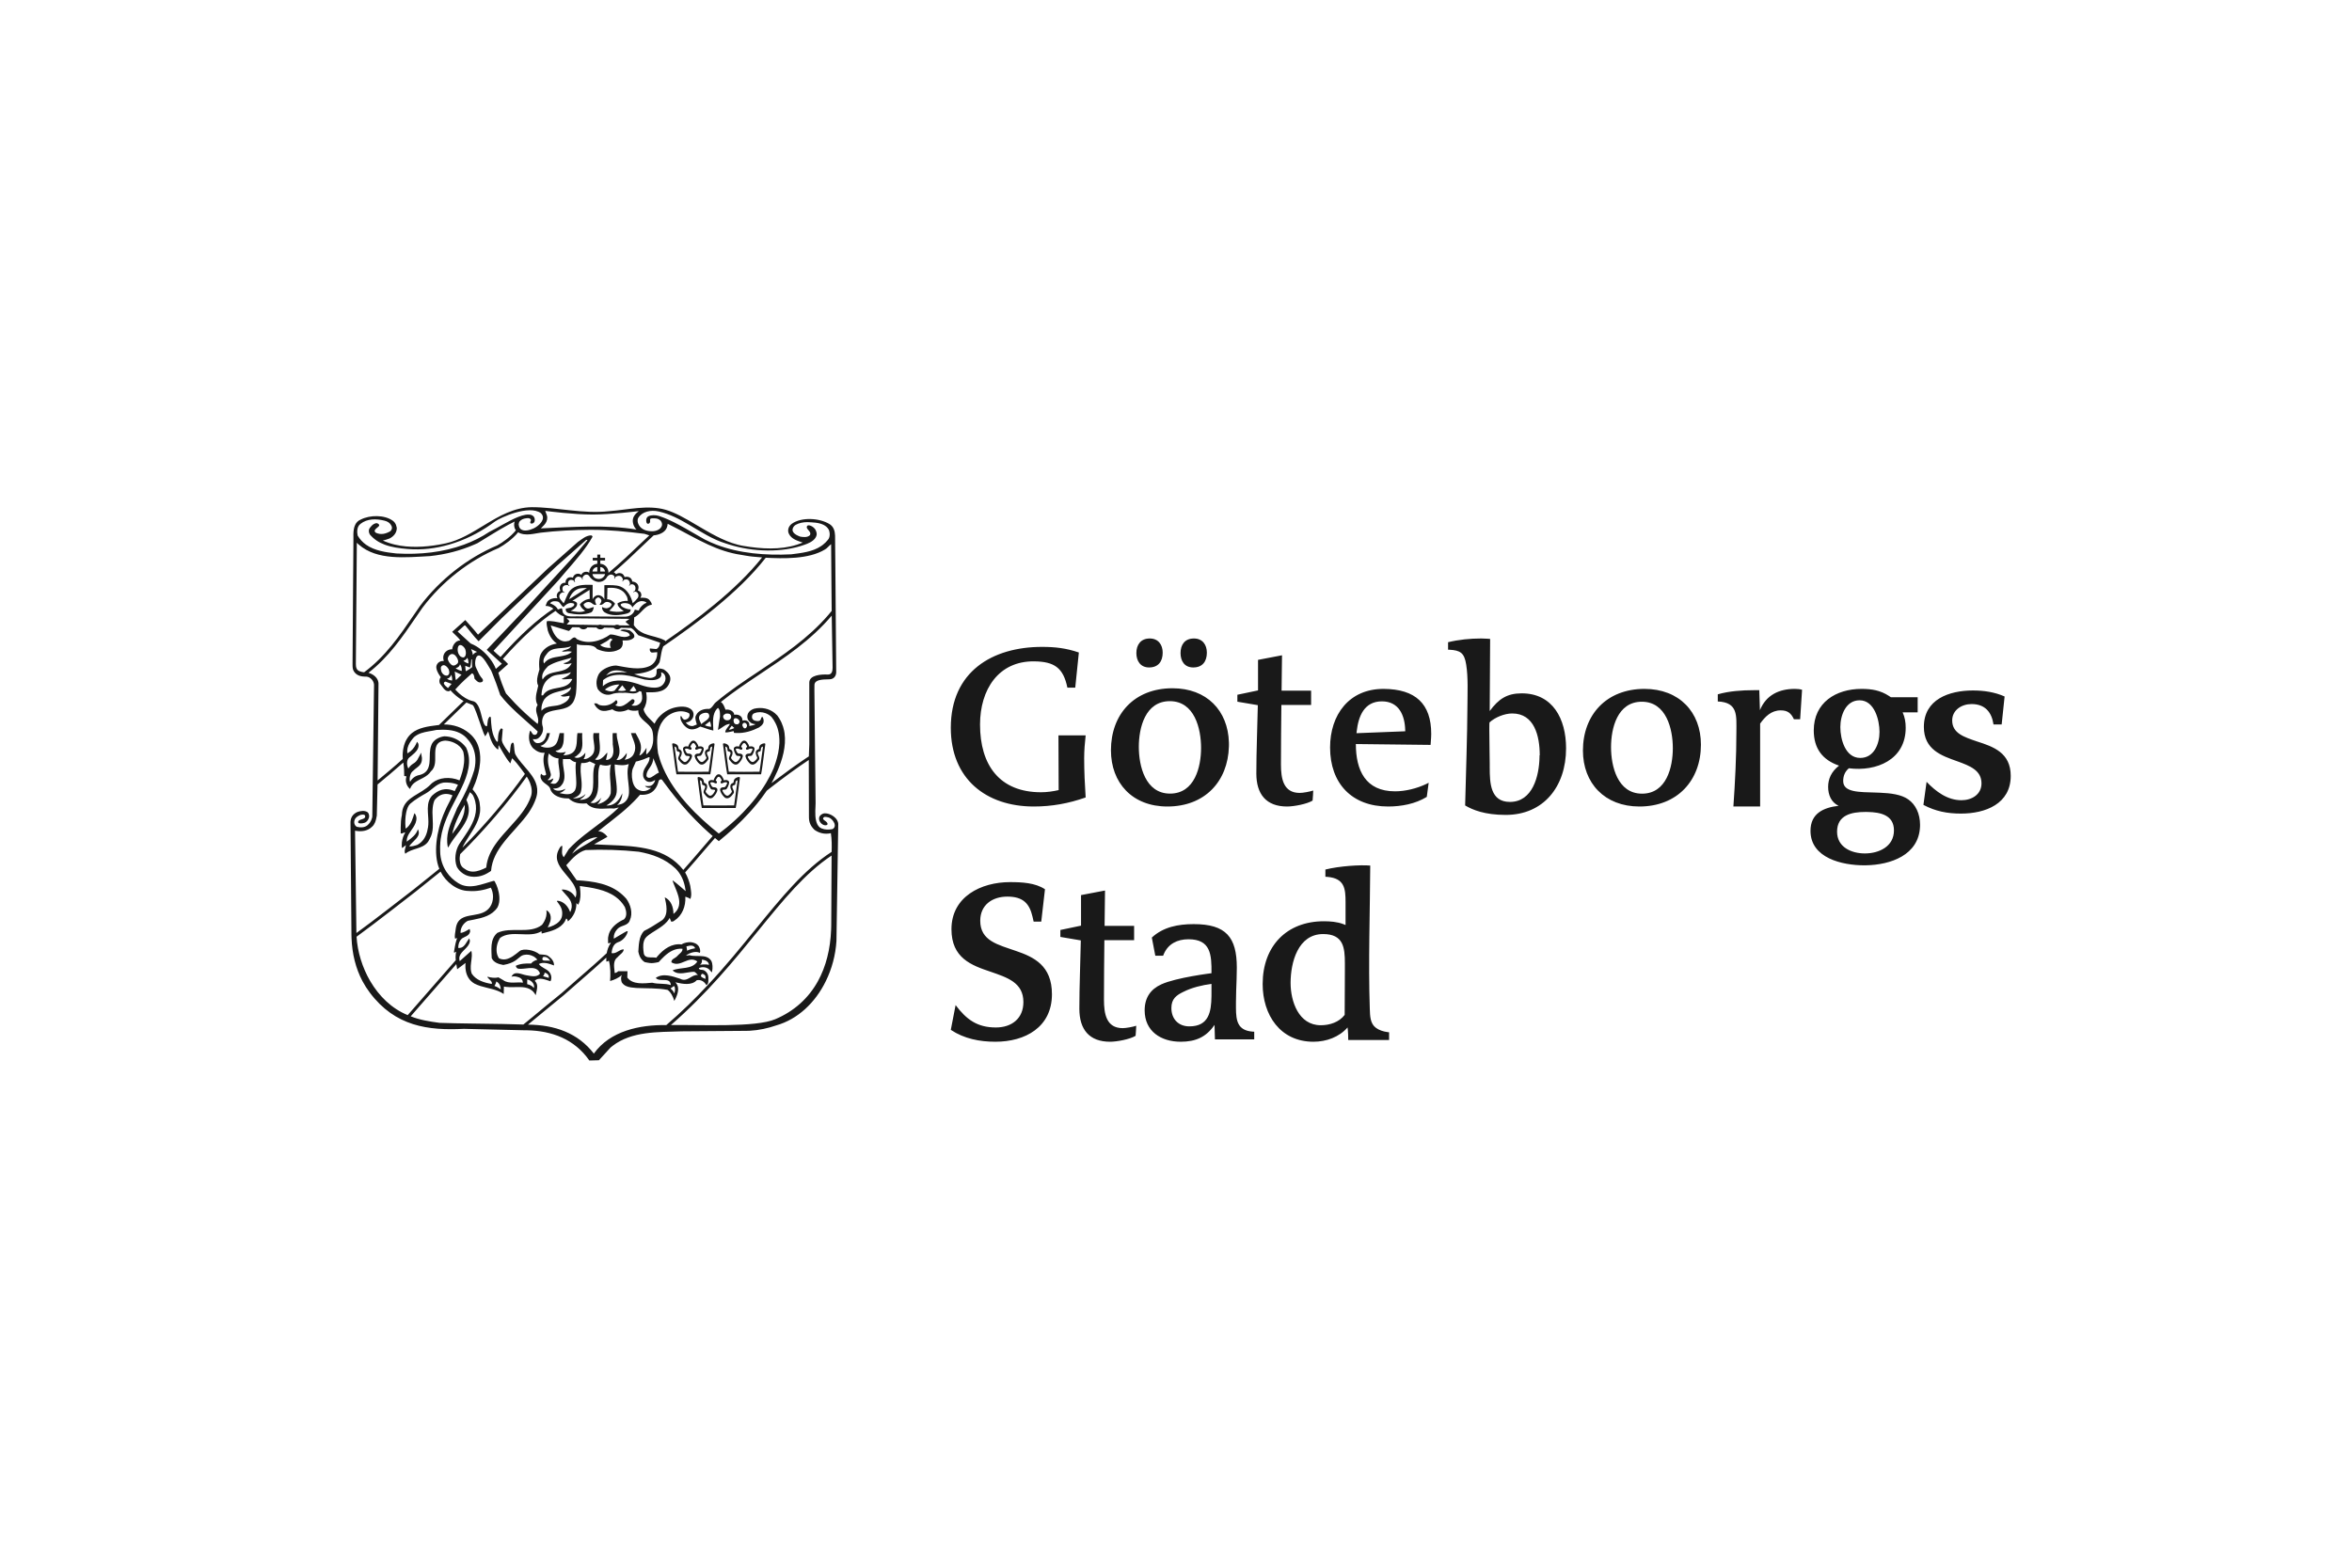 <?xml version="1.0" encoding="UTF-8"?>
<svg xmlns="http://www.w3.org/2000/svg" width="255" height="170" viewBox="0 0 255 170">
  <g id="Artboard" fill="none" fill-rule="evenodd" stroke="none" stroke-width="1" opacity=".9">
    <path id="Combined-Shape" fill="#000" d="M57.653,55 C60.44,55 63.145,55.753 66.062,55.43 C68.061,55.285 70.212,54.726 72.146,55.274 C73.194,55.57 74.313,56.221 75.481,56.915 C76.91,57.754 78.415,58.663 79.968,59.061 C80.186,59.12 80.403,59.169 80.62,59.201 C82.549,59.529 84.591,59.647 86.422,59.061 C86.628,58.996 86.829,58.921 87.03,58.84 C86.481,58.641 85.797,58.475 85.52,57.861 C85.379,57.544 85.46,57.168 85.721,56.909 C85.753,56.872 85.797,56.84 85.835,56.807 C86.883,56.043 88.866,56.167 89.936,56.834 C89.974,56.856 90.012,56.883 90.045,56.909 C90.402,57.19 90.517,57.615 90.536,58.062 L90.539,58.211 L90.545,59.061 L90.566,61.212 L90.583,63.364 L90.659,72.89 C90.664,73.234 90.458,73.664 89.909,73.664 C89.045,73.669 88.369,73.732 88.306,74.228 L88.301,74.326 L88.296,74.88 L88.426,87.095 C88.436,87.423 88.312,88.323 88.481,89.014 L88.529,89.182 C88.632,89.489 88.801,89.731 89.083,89.838 C89.458,89.989 89.855,89.989 90.246,89.909 C90.496,89.806 90.555,89.527 90.474,89.306 C90.458,89.268 90.441,89.225 90.414,89.182 C90.3,88.961 90.105,88.746 89.871,88.655 C89.523,88.564 89.311,88.521 89.241,88.746 C89.192,88.886 89.512,89.015 89.654,89.182 C89.708,89.247 89.735,89.316 89.713,89.397 C89.665,89.521 89.404,89.521 89.241,89.435 C89.127,89.381 89.024,89.29 88.942,89.182 C88.844,89.048 88.785,88.881 88.806,88.709 C88.833,88.451 89.04,88.311 89.225,88.235 C89.686,88.058 90.68,88.499 90.854,89.182 L90.872,89.263 L90.872,89.263 L90.881,89.343 L90.686,102.037 C90.593,103.565 90.191,105.061 89.534,106.394 C88.404,108.707 86.509,110.536 84.129,111.203 C83.265,111.504 82.255,111.724 81.297,111.774 L80.941,111.784 L73.922,111.837 C71.255,111.925 68.506,111.824 66.429,113.406 L66.193,113.597 L64.932,114.973 L63.895,115 C62.285,112.689 59.839,111.772 57.154,111.726 L56.866,111.724 L50.298,111.568 C46.42,111.762 42.856,111.316 40.091,107.637 C39.793,107.238 39.526,106.824 39.298,106.394 C38.557,104.996 38.181,103.425 38.113,101.744 L38.103,101.354 L38,89.182 L38,89.123 C38.027,88.585 38.304,88.262 38.722,88.063 C39.054,87.935 39.537,87.849 39.863,88.085 C40.037,88.268 40.075,88.564 39.956,88.773 C39.916,88.902 39.818,89.035 39.7,89.127 L39.608,89.187 L39.597,89.187 C39.554,89.215 39.505,89.23 39.456,89.241 C39.282,89.294 38.962,89.325 38.859,89.226 L38.831,89.182 L38.826,89.15 C38.831,88.757 39.738,88.935 39.575,88.434 C39.472,88.278 39.222,88.343 39.076,88.37 C38.804,88.488 38.532,88.639 38.44,88.94 C38.413,89.015 38.402,89.096 38.402,89.182 C38.413,89.392 38.532,89.607 38.712,89.666 C39.108,89.758 39.526,89.747 39.841,89.489 C39.945,89.397 40.037,89.295 40.113,89.187 C40.217,89.037 40.294,88.865 40.337,88.69 L40.363,88.558 L40.553,74.245 C40.518,73.806 40.168,73.453 39.813,73.385 L39.717,73.374 L39.566,73.373 C39.243,73.368 38.561,73.302 38.288,72.642 C38.21,72.444 38.219,72.01 38.222,71.925 L38.223,71.911 L38.282,63.364 L38.299,61.212 L38.315,59.061 L38.315,58.84 C38.348,58.367 38.217,57.512 38.511,56.909 C38.63,56.662 38.82,56.458 39.114,56.339 C40.102,55.834 41.678,55.818 42.574,56.458 C42.753,56.587 42.862,56.743 42.932,56.915 C42.97,57.017 42.998,57.125 43.019,57.238 C43.03,57.77 42.677,58.173 42.232,58.394 C41.993,58.475 41.759,58.566 41.509,58.615 C41.927,58.808 42.367,58.953 42.824,59.061 C44.366,59.421 46.061,59.33 47.609,59.061 C47.854,59.018 48.087,58.97 48.321,58.921 C49.858,58.588 51.205,57.732 52.563,56.909 C54.139,55.952 55.73,55.027 57.653,55 Z M87.687,82.41 C86.487,83.199 84.703,84.508 83.456,85.487 L83.13,85.745 C82.961,85.998 82.782,86.245 82.597,86.493 C82.284,86.912 81.955,87.314 81.61,87.708 L81.261,88.101 C80.745,88.671 80.213,89.203 79.659,89.72 C79.094,90.242 78.512,90.742 77.931,91.215 C77.839,91.129 77.649,90.973 77.518,90.871 C77.154,91.29 76.758,91.753 76.351,92.221 C75.655,93.039 74.927,93.883 74.281,94.609 C74.531,95.034 74.748,95.626 74.84,96.078 C74.877,96.392 74.958,96.728 74.94,97.052 L74.916,97.245 C74.9,97.331 74.878,97.406 74.84,97.487 C74.694,97.374 74.525,97.299 74.346,97.25 L74.324,97.243 L74.324,97.243 L74.303,97.239 L74.303,97.25 C74.359,98.283 73.963,99.287 73.105,99.841 L72.939,99.939 L72.928,99.939 L72.934,99.937 L72.939,99.934 L72.765,99.939 L72.608,99.541 C72.526,99.687 72.429,99.816 72.325,99.939 C71.717,100.628 70.804,100.972 70.114,101.569 C69.988,101.685 69.901,101.819 69.843,101.969 L69.805,102.086 C69.685,102.5 69.745,102.978 69.799,103.393 C69.832,103.538 69.897,103.635 69.99,103.699 C70.288,103.909 70.821,103.769 71.152,103.861 C71.195,103.807 71.239,103.753 71.282,103.699 C71.961,102.903 72.836,102.28 73.895,102.414 C74.199,102.209 74.585,102.167 74.884,102.167 C75.237,102.209 75.59,102.323 75.786,102.662 C75.894,102.861 75.959,103.145 75.878,103.328 C75.405,103.091 74.802,103.328 74.368,103.597 C74.449,103.597 74.618,103.64 74.726,103.576 C75.183,103.726 75.758,103.629 76.258,103.699 C76.6,103.742 76.905,103.866 77.116,104.199 C77.279,104.511 77.274,104.958 77.209,105.318 L77.195,105.383 L77.195,105.383 L77.182,105.447 L77.057,105.318 L76.867,105.108 C76.552,104.85 76.128,104.823 75.764,104.979 C75.813,105.238 76.155,105.119 76.329,105.227 L76.399,105.266 L76.399,105.266 L76.465,105.313 C76.676,105.474 76.791,105.722 76.801,105.98 C76.785,106.195 76.85,106.545 76.698,106.733 C76.666,106.771 76.628,106.803 76.579,106.824 C76.367,106.448 75.997,106.201 75.541,106.292 C74.996,106.892 73.993,106.698 73.328,106.543 L73.2,106.512 L73.265,106.566 C73.368,106.679 73.433,106.797 73.472,106.921 C73.645,107.459 73.341,108.11 73.108,108.545 C72.988,108.105 72.727,107.593 72.385,107.347 C71.266,107.126 70.125,107.19 68.985,107.136 C68.604,107.104 68.197,107.078 67.866,106.921 C67.681,106.83 67.523,106.706 67.404,106.512 C67.328,106.254 67.29,105.969 67.431,105.733 C67.051,106.045 66.616,106.254 66.144,106.383 C66.171,106.045 66.182,105.673 66.171,105.313 C66.155,104.92 66.111,104.523 66.013,104.173 C65.948,104.216 65.862,104.266 65.789,104.27 L65.736,104.264 L65.736,103.844 C64.878,104.641 63.851,105.533 62.852,106.405 C62.238,106.937 61.646,107.454 61.124,107.916 C60.371,108.53 59.568,109.191 58.788,109.835 L58.017,110.471 L57.24,111.112 C60.163,111.133 62.667,112.026 64.384,114.252 C66.155,111.784 69.359,111.117 72.238,111.16 C73.917,109.723 75.411,108.25 76.763,106.792 C78.703,104.722 80.37,102.667 81.918,100.762 C84.732,97.304 87.171,94.313 90.164,92.377 C90.186,91.71 90.186,91.032 90.083,90.349 C89.388,90.511 88.768,90.317 88.307,89.989 C88.084,89.768 87.888,89.532 87.78,89.182 C87.743,89.057 87.719,88.92 87.709,88.766 L87.704,88.607 L87.687,82.41 Z M109.497,95.657 C110.79,95.657 112.231,95.726 113.294,96.43 L112.892,99.939 L112.065,99.939 C112.018,99.75 111.994,99.586 111.947,99.42 C111.617,97.982 110.931,97.228 109.215,97.228 C107.592,97.228 106.276,98.124 106.276,99.845 C106.276,102.037 108.203,102.438 110.155,103.121 C112.089,103.782 114.05,104.701 114.05,107.812 C114.05,111.396 111.144,112.966 107.921,112.966 C106.205,112.966 104.526,112.638 103.085,111.677 L103.605,108.991 C104.787,110.57 105.968,111.419 107.969,111.419 C109.685,111.419 110.955,110.453 110.955,108.661 C110.955,106.54 109.191,105.997 107.357,105.361 C105.33,104.677 103.156,103.899 103.156,100.764 C103.156,97.228 106.37,95.657 109.497,95.657 Z M129.42,100.212 C132.92,100.212 134.094,101.623 134.094,104.934 C134.094,105.767 134.053,106.6 134.025,107.433 L134.001,108.683 L134.001,109.323 C134.012,110.671 134.163,111.739 135.794,111.868 L135.981,111.878 L135.981,112.712 L131.723,112.712 L131.676,111.138 C130.784,112.457 129.632,112.966 128.011,112.966 C125.869,112.966 124.102,111.832 124.102,109.563 C124.102,108.198 124.738,107.272 125.916,106.739 C127.541,105.999 131.347,105.535 131.347,105.535 C131.37,103.499 131.253,101.854 128.856,101.854 C127.632,101.854 126.659,102.353 126.18,103.449 L126.104,103.637 L125.256,103.637 L124.879,101.669 C126.128,100.513 127.752,100.212 129.42,100.212 Z M148.559,93.863 C148.534,98.785 148.341,104.442 148.511,109.386 C148.534,110.198 148.559,111.01 149.183,111.463 C149.52,111.714 149.967,111.855 150.411,111.918 L150.602,111.94 L150.602,112.775 L146.173,112.775 C146.173,111.893 146.101,111.416 146.101,111.416 C145.186,112.465 143.793,112.966 142.399,112.966 C138.794,112.966 136.895,110.055 136.895,106.711 C136.895,102.603 139.491,99.902 143.528,99.902 C144.233,99.902 144.957,99.959 145.632,100.207 L145.883,100.309 L145.883,97.83 C145.88,96.386 145.793,95.243 143.899,95.088 L143.696,95.076 L143.696,94.292 C145.21,93.911 147.498,93.768 148.559,93.863 Z M119.804,96.568 L119.758,100.4 L122.959,100.4 L122.959,101.953 L119.735,101.953 C119.713,104.102 119.69,106.25 119.69,108.399 C119.69,109.934 119.941,111.492 121.725,111.492 C122.091,111.492 122.845,111.35 123.188,111.232 C123.165,111.659 123.165,111.848 123.119,112.324 C122.502,112.704 121.085,112.966 120.353,112.966 C118.094,112.966 117.022,111.635 117.022,109.391 C117.022,106.912 117.136,104.432 117.181,101.977 L114.964,101.6 L114.964,100.847 L117.204,100.377 L117.204,97.065 L119.804,96.568 Z M131.347,106.693 C130.314,106.832 129.232,107.086 128.315,107.549 C127.541,107.92 127,108.313 127,109.309 C127,110.489 127.752,111.299 128.95,111.299 C131.07,111.299 131.323,109.706 131.345,108.036 L131.347,107.712 L131.347,107.712 L131.347,106.693 Z M143.456,101.289 C140.717,101.289 139.924,104.37 139.924,106.591 C139.924,108.574 140.789,111.177 143.192,111.177 C144.177,111.177 145.186,110.843 145.787,110.055 C145.787,108.924 145.797,107.783 145.804,106.638 L145.81,104.92 L145.81,104.435 C145.804,102.778 145.669,101.289 143.456,101.289 Z M90.159,92.776 C87.285,94.684 84.911,97.605 82.174,100.967 C79.588,104.151 76.666,107.739 72.738,111.155 C76.068,111.112 81.918,111.429 84.048,110.525 C86.107,109.654 87.66,108.244 88.681,106.394 C89.547,104.821 90.031,102.931 90.11,100.782 L90.121,100.348 L90.159,92.776 Z M62.863,96.078 C62.906,96.438 62.95,96.858 62.922,97.25 C62.901,97.504 62.855,97.748 62.759,97.959 L62.678,98.111 L62.493,97.928 C62.504,98.719 62.178,99.413 61.575,99.918 C61.548,99.8 61.505,99.633 61.391,99.606 C61.342,99.725 61.287,99.838 61.228,99.939 C60.746,100.718 59.777,100.976 58.917,101.186 L58.734,101.23 L58.707,100.983 C57.409,101.779 55.475,100.801 54.226,101.699 C54.15,101.822 54.079,101.951 54.019,102.091 C53.807,102.602 53.758,103.215 53.976,103.699 C54.008,103.775 54.052,103.844 54.095,103.915 C54.622,104.178 55.127,103.995 55.589,103.699 C55.855,103.527 56.111,103.317 56.344,103.13 C56.773,102.796 57.974,103.038 58.484,103.484 C58.789,103.533 59.131,103.495 59.392,103.64 C59.419,103.656 59.451,103.678 59.478,103.699 C59.821,103.936 60.098,104.307 60.06,104.694 C59.576,104.511 58.919,104.264 58.419,104.538 C58.696,104.92 59.163,105.028 59.473,105.318 C59.571,105.41 59.652,105.523 59.707,105.668 C59.81,105.889 59.799,106.216 59.679,106.41 C59.169,106.254 58.43,105.905 57.974,106.357 C58.153,106.528 58.224,106.717 58.24,106.921 C58.256,107.238 58.142,107.588 58.077,107.922 C57.636,107.074 56.859,107.021 56.052,107.037 L55.729,107.044 C55.426,107.052 55.126,107.056 54.842,107.017 L54.633,106.98 L54.611,107.787 C53.856,107.271 52.927,107.19 52.08,106.921 C51.868,106.852 51.656,106.771 51.455,106.668 C50.901,106.357 50.619,105.861 50.51,105.318 C50.465,105.096 50.451,104.868 50.458,104.644 L50.472,104.42 L49.565,105.108 C49.538,105.001 49.505,104.748 49.473,104.549 C48.859,105.254 48.201,106.002 47.539,106.76 C46.528,107.927 45.496,109.105 44.529,110.208 C45.518,110.611 46.556,110.767 47.653,110.918 C49.918,110.995 52.208,110.998 54.478,111.041 L56.741,111.1 L57.811,110.224 C58.816,109.385 59.913,108.481 60.913,107.674 C61.423,107.212 62.021,106.696 62.635,106.158 C63.743,105.2 64.878,104.21 65.78,103.36 C65.845,102.995 65.964,102.613 66.236,102.237 C66.116,102.209 66.024,102.349 65.921,102.258 C65.926,102.204 65.926,102.15 65.926,102.091 C65.921,101.892 65.91,101.688 65.959,101.516 C66.062,100.848 66.594,100.294 67.187,99.939 C67.339,99.843 67.502,99.762 67.654,99.697 C68.023,99.348 67.904,98.772 67.746,98.359 C67.474,97.896 67.132,97.535 66.736,97.25 C65.649,96.465 64.194,96.26 62.863,96.078 Z M47.767,94.518 C47.207,94.97 45.757,96.142 45.067,96.685 C43.866,97.635 40.648,100.096 40.424,100.264 L40.412,100.273 L38.657,101.58 C38.76,103.215 39.277,104.915 40.14,106.394 C41.096,108.019 42.465,109.374 44.203,110.079 C45.192,108.954 46.251,107.739 47.289,106.55 C48.022,105.716 48.739,104.893 49.413,104.124 C49.397,103.985 49.391,103.839 49.397,103.699 C49.402,103.512 49.424,103.334 49.462,103.2 C49.38,103.221 49.299,103.356 49.212,103.264 C49.288,102.876 49.337,102.462 49.445,102.086 L49.499,101.903 L49.499,101.903 L49.565,101.725 L49.342,101.79 C49.25,101.467 49.38,101.091 49.407,100.736 C49.451,100.391 49.549,100.128 49.684,99.934 C50.418,98.907 52.276,99.579 53.123,98.359 C53.34,98.052 53.449,97.654 53.454,97.25 C53.454,96.901 53.373,96.551 53.215,96.26 C52.466,96.524 51.64,96.691 50.787,96.615 C49.549,96.599 48.332,95.636 47.789,94.561 C47.783,94.545 47.772,94.534 47.767,94.518 Z M73.08,106.921 L72.695,107.185 C72.826,107.315 72.984,107.445 73.048,107.606 L73.075,107.706 L73.118,107.68 C73.194,107.47 73.238,107.088 73.08,106.921 Z M53.813,106.427 C53.813,106.427 53.769,106.679 53.606,106.916 C53.612,106.921 53.634,106.926 53.639,106.926 C53.938,107.018 54.296,107.292 54.296,107.292 C54.275,107.179 54.264,107.05 54.226,106.921 C54.171,106.744 54.063,106.571 53.813,106.427 Z M57.159,106.216 L57.159,106.722 C57.349,106.76 57.512,106.83 57.642,106.921 C57.746,106.986 57.822,107.066 57.871,107.147 C57.892,107.097 57.904,107.049 57.907,107 L57.903,106.926 C57.871,106.566 57.479,106.249 57.159,106.216 Z M63.493,92.178 C62.721,92.38 62.072,93.053 61.535,93.665 L61.391,93.83 L61.896,94.561 L62.52,95.454 C64.357,95.561 66.174,95.82 67.506,97.053 L67.703,97.245 C67.784,97.32 67.844,97.385 67.904,97.46 C68.365,98.095 68.642,99.02 68.284,99.8 C68.268,99.853 68.246,99.896 68.224,99.939 C67.925,100.45 67.23,100.321 66.866,100.827 C66.671,101.067 66.547,101.336 66.545,101.652 L66.551,101.79 L67.719,101.101 C67.838,101.074 67.931,100.908 68.061,101.01 C67.963,101.446 67.627,101.87 67.214,102.091 C67.132,102.134 67.045,102.167 66.958,102.193 C66.475,102.393 66.355,102.898 66.301,103.356 C66.839,103.468 67.154,102.925 67.627,102.952 C67.605,103.269 67.274,103.463 67.045,103.699 C67.013,103.732 66.986,103.764 66.958,103.796 C66.47,104.141 66.567,104.786 66.627,105.318 C66.633,105.383 66.638,105.447 66.643,105.512 C66.778,105.499 66.882,105.448 66.968,105.376 L67.029,105.318 L68.029,105.318 L68.012,106.007 C68.599,106.803 69.821,106.641 70.717,106.566 C71.386,106.749 72.081,106.604 72.727,106.824 C72.673,105.878 71.505,106.555 71.098,106.045 C71.874,105.486 72.95,105.878 73.738,106.136 C74.542,106.566 74.976,105.63 75.672,105.733 C75.525,105.614 75.405,105.394 75.221,105.383 C74.514,105.383 73.64,105.792 73.026,105.318 C72.993,105.291 72.955,105.26 72.923,105.227 C73.792,104.85 75.014,105.173 75.606,104.264 C74.634,103.549 73.803,104.979 72.793,104.355 C72.768,104.026 73.118,103.941 73.33,103.767 L73.395,103.705 C73.591,103.457 74.053,103.221 73.988,102.882 C73.2,102.818 72.581,103.188 72.027,103.699 C71.815,103.893 71.614,104.108 71.413,104.329 C71.413,104.329 70.897,104.447 70.641,104.442 C70.386,104.442 69.892,104.329 69.892,104.329 C69.636,104.162 69.468,103.941 69.359,103.699 C69.289,103.538 69.24,103.371 69.207,103.2 C69.234,102.839 69.245,102.457 69.311,102.091 C69.381,101.666 69.522,101.268 69.837,100.945 C70.419,100.666 71.011,100.284 71.549,99.939 C71.641,99.881 71.733,99.821 71.82,99.762 C72.515,99.149 72.228,98.02 72.07,97.304 C72.754,97.616 73.015,98.369 73.015,99.111 C73.694,98.584 73.732,97.912 73.564,97.245 C73.442,96.763 73.213,96.277 73.04,95.838 L72.923,95.518 L72.95,95.481 C73.439,95.83 73.884,96.26 74.341,96.637 C74.248,95.879 74.026,95.174 73.569,94.561 C73.472,94.432 73.363,94.303 73.238,94.179 C72.108,93.114 70.728,92.63 69.256,92.361 C67.404,92.162 65.356,92.097 63.493,92.178 Z M51.689,71.201 C51.651,71.249 51.613,71.33 51.58,71.432 C51.499,71.706 51.472,72.126 51.607,72.39 C51.721,72.61 51.803,72.831 51.917,73.046 C51.982,73.171 52.053,73.296 52.145,73.416 L52.285,73.586 C52.375,73.707 52.408,73.836 52.27,73.949 C51.879,74.121 51.683,73.842 51.444,73.594 C51.423,73.444 51.406,73.132 51.233,73.04 C51.211,73.03 51.195,73.024 51.167,73.019 C51.162,73.024 51.146,73.035 51.135,73.046 C50.874,73.275 50.611,73.509 50.353,73.752 L49.972,74.121 C49.846,74.247 49.724,74.372 49.607,74.5 L49.435,74.692 L49.353,74.767 C49.433,74.853 49.522,74.946 49.621,75.043 L49.777,75.192 C50.173,75.541 50.678,75.891 51.205,76.015 C51.39,76.042 51.537,76.133 51.656,76.268 C51.89,76.526 52.026,76.924 52.134,77.338 C52.237,77.72 52.319,78.107 52.449,78.419 C52.504,78.548 52.601,78.763 52.77,78.753 C52.819,78.742 52.83,78.602 52.846,78.424 C52.868,78.204 52.9,77.93 53.031,77.79 C53.058,77.698 53.177,77.698 53.215,77.79 L53.232,78.1 L53.232,78.1 L53.253,78.419 C53.28,78.79 53.329,79.151 53.422,79.5 C53.509,79.812 53.634,80.108 53.824,80.377 C53.889,80.452 53.976,80.463 53.981,80.35 C53.992,80.065 53.997,79.764 54.057,79.5 C54.096,79.337 54.16,79.187 54.261,79.062 L54.345,78.973 L54.503,79.065 L54.47,79.5 L54.41,80.194 C54.406,80.275 54.424,80.365 54.458,80.466 L54.497,80.571 C54.66,80.931 54.975,81.351 55.198,81.636 C55.203,81.641 55.203,81.641 55.209,81.646 C55.231,81.662 55.252,81.662 55.263,81.646 C55.345,81.528 55.285,80.77 55.497,80.576 C55.524,80.554 55.551,80.538 55.584,80.533 C55.616,80.528 55.643,80.544 55.665,80.576 C55.763,80.732 55.73,81.281 55.823,81.646 C55.839,81.722 55.866,81.792 55.899,81.845 C56.073,82.152 56.295,82.442 56.534,82.727 C57.046,83.344 57.627,83.936 57.967,84.615 L58.082,84.874 C58.247,85.304 58.308,85.768 58.19,86.289 L58.137,86.487 L58.137,86.493 L58.104,86.584 C57.961,87.014 57.762,87.417 57.521,87.809 L57.333,88.101 L57.333,88.106 C56.942,88.666 56.491,89.193 56.018,89.72 C55.546,90.252 55.057,90.779 54.628,91.333 C53.9,92.259 53.335,93.249 53.242,94.426 L53.155,94.496 L53.155,94.496 L53.063,94.561 L53.052,94.561 C52.471,94.953 51.792,95.158 51.037,95.05 C50.657,95.002 50.282,94.824 49.983,94.561 C49.793,94.399 49.636,94.2 49.527,93.986 C49.234,93.216 49.369,92.232 49.777,91.554 C49.82,91.479 49.869,91.403 49.923,91.333 C50.271,90.812 50.657,90.279 50.972,89.72 C51.265,89.203 51.493,88.671 51.575,88.106 C51.651,87.595 51.613,87.057 51.39,86.493 C51.379,86.46 51.363,86.434 51.352,86.401 C51.287,86.181 51.102,86.035 50.945,85.906 L50.816,86.2 L50.816,86.2 L50.678,86.493 L50.564,86.74 C50.749,87.122 50.831,87.477 50.831,87.821 L50.827,87.963 L50.827,87.963 L50.814,88.101 C50.744,88.682 50.461,89.209 50.114,89.72 C49.744,90.269 49.293,90.796 48.935,91.333 C48.855,91.452 48.783,91.57 48.716,91.688 L48.62,91.866 L48.555,91.866 C48.517,91.683 48.495,91.506 48.484,91.333 C48.451,90.763 48.549,90.225 48.712,89.72 C48.891,89.166 49.136,88.633 49.364,88.106 C49.435,87.95 49.5,87.784 49.565,87.623 C49.777,87.251 49.983,86.864 50.179,86.487 C50.45,85.96 50.706,85.417 50.928,84.874 C51.113,84.427 51.276,83.965 51.417,83.502 C51.482,83.244 51.52,82.986 51.537,82.727 C51.558,82.362 51.537,81.996 51.461,81.646 C51.374,81.264 51.233,80.899 51.015,80.576 C50.928,80.442 50.831,80.312 50.722,80.194 C50.472,79.882 50.184,79.656 49.864,79.5 C49.114,79.118 48.212,79.097 47.316,79.156 C46.773,79.28 46.192,79.323 45.67,79.5 C45.388,79.597 45.121,79.732 44.888,79.936 C44.768,80.069 44.656,80.206 44.556,80.35 L44.415,80.571 C44.225,80.909 44.111,81.259 44.16,81.646 C44.16,81.662 44.16,81.673 44.165,81.689 C44.193,81.679 44.22,81.662 44.247,81.646 C44.618,81.439 44.901,81.092 45.083,80.731 L45.154,80.576 L45.203,80.442 C45.252,80.485 45.284,80.528 45.312,80.576 C45.328,80.603 45.344,80.635 45.36,80.662 C45.447,81.049 45.236,81.372 44.959,81.646 C44.768,81.835 44.546,82.001 44.361,82.157 C44.214,82.286 44.138,82.491 44.133,82.727 C44.127,82.921 44.171,83.136 44.269,83.335 C44.524,82.953 44.73,82.862 44.931,82.727 C45.035,82.652 45.138,82.561 45.241,82.405 C45.335,82.211 45.456,82.03 45.55,81.84 L45.632,81.646 L45.654,81.646 L45.741,82.157 C45.746,82.2 45.746,82.243 45.746,82.286 C45.746,82.459 45.719,82.598 45.665,82.722 C45.502,83.109 45.094,83.271 44.703,83.669 C44.437,83.905 44.345,84.556 44.464,84.777 C44.698,84.363 45.056,84.11 45.518,84.035 C46.228,83.849 46.46,83.387 46.545,82.845 L46.561,82.727 C46.586,82.494 46.59,82.254 46.594,82.013 L46.604,81.652 C46.626,81.329 46.664,81.039 46.778,80.78 C46.805,80.705 46.838,80.635 46.881,80.576 C47.142,80.151 47.68,79.909 48.169,79.844 C48.902,79.855 49.559,80.119 50.086,80.576 C50.249,80.721 50.401,80.888 50.537,81.065 C50.624,81.259 50.695,81.453 50.744,81.646 C50.841,82.001 50.869,82.367 50.852,82.727 C50.814,83.464 50.586,84.196 50.293,84.879 C50.152,85.212 49.994,85.535 49.842,85.842 C49.728,86.057 49.619,86.278 49.505,86.493 C49.32,86.848 49.133,87.2 48.953,87.558 L48.69,88.101 C48.507,88.496 48.339,88.895 48.195,89.303 L48.06,89.714 C47.934,90.128 47.836,90.554 47.777,90.995 L47.74,91.328 C47.713,91.667 47.707,92.006 47.723,92.361 C47.74,93.162 47.984,93.91 48.413,94.555 C48.419,94.555 48.419,94.561 48.419,94.561 C48.745,95.04 49.168,95.448 49.684,95.766 C50.89,96.535 52.335,95.83 53.53,95.518 C53.574,95.572 53.704,95.535 53.661,95.636 C53.867,95.981 54.095,96.615 54.139,97.25 C54.166,97.654 54.117,98.062 53.938,98.396 C53.334,99.295 52.336,99.534 51.35,99.728 L50.929,99.811 L50.722,99.853 C50.668,99.881 50.619,99.907 50.575,99.939 C50.162,100.22 49.907,100.698 49.934,101.166 C50.298,101.128 50.602,100.908 50.918,100.736 C50.928,100.854 51.021,100.983 50.945,101.101 C50.825,101.494 50.391,101.569 50.092,101.763 C49.983,101.865 49.902,101.968 49.837,102.086 C49.728,102.295 49.684,102.532 49.684,102.796 C50.195,102.849 50.423,102.446 50.646,102.091 C50.697,102.012 50.745,101.933 50.797,101.863 L50.879,101.763 L50.945,101.989 C50.945,102.021 50.939,102.054 50.939,102.091 C50.858,102.742 50.016,103.102 49.826,103.699 C49.787,103.824 49.779,103.959 49.811,104.11 L49.842,104.226 L50.434,103.699 L51.102,103.108 C51.139,103.249 51.151,103.393 51.153,103.543 L51.151,103.694 C51.128,104.146 51.009,104.617 51.04,105.081 L51.07,105.313 C51.086,105.41 51.108,105.49 51.14,105.576 C51.602,106.292 52.52,106.577 53.308,106.696 C53.481,106.41 52.716,106.017 52.873,105.915 C53.211,106.019 53.623,106.065 53.914,106.01 L54.03,105.98 L54.557,106.286 C55.16,106.749 56.154,106.442 56.686,106.566 C56.676,106.34 56.621,106.201 56.42,106.061 C56.284,105.969 55.801,105.802 55.448,105.915 C55.779,105.211 56.534,105.673 57.067,105.759 C57.599,105.845 58.196,106.017 58.55,105.576 C58.512,105.474 58.468,105.377 58.414,105.313 C57.93,104.667 56.833,105.162 56.187,105.044 C56.029,105.017 55.948,104.861 55.92,104.732 C56.409,104.495 57.007,104.458 57.583,104.485 C57.724,104.275 58.001,104.146 58.262,104.071 C58.172,103.962 58.067,103.865 57.952,103.782 L57.833,103.705 L57.822,103.705 C57.523,103.538 57.17,103.473 56.817,103.549 C56.726,103.567 56.648,103.596 56.575,103.635 L56.469,103.699 C56.078,103.957 55.828,104.425 54.568,104.641 C54.084,104.549 53.53,104.404 53.308,103.887 C53.308,103.823 53.302,103.764 53.302,103.699 C53.275,103.161 53.242,102.586 53.362,102.086 C53.449,101.736 53.617,101.419 53.911,101.166 C55.399,100.45 57.42,101.339 58.761,100.294 C58.848,100.182 58.93,100.058 58.995,99.939 C59.201,99.569 59.31,99.154 59.234,98.708 C59.457,98.799 59.56,98.966 59.652,99.165 C59.745,99.445 59.723,99.703 59.652,99.939 C59.587,100.16 59.478,100.364 59.381,100.569 C59.783,100.483 60.282,100.273 60.608,99.939 C60.771,99.773 60.885,99.574 60.929,99.348 C61.038,98.727 60.824,98.313 60.474,97.859 L60.375,97.734 L60.445,97.67 C61.124,97.745 61.597,98.277 61.82,98.918 C62.173,98.175 61.912,97.675 61.554,97.25 C61.371,97.026 61.161,96.827 61,96.624 L60.891,96.47 L61.076,96.459 C61.586,96.508 62.053,96.755 62.341,97.25 C62.357,97.277 62.374,97.304 62.385,97.331 C62.401,97.304 62.412,97.277 62.423,97.25 C62.548,96.917 62.482,96.498 62.336,96.212 C62.086,95.626 61.575,95.104 61.141,94.561 C60.538,93.824 60.076,93.055 60.603,92.087 C60.679,91.957 60.798,91.683 60.967,91.737 C60.967,92.158 60.852,92.527 61.047,92.852 L61.124,92.958 L61.662,92.087 C61.912,91.823 62.167,91.565 62.434,91.328 C63.075,90.753 63.759,90.231 64.443,89.72 C65.15,89.193 65.856,88.671 66.508,88.106 C66.642,87.992 66.773,87.87 66.901,87.745 L67.089,87.558 L66.589,87.676 C65.6,87.59 64.384,87.988 63.596,87.117 C62.846,87.181 62.178,87.09 61.662,86.584 C61.385,86.59 61.092,86.563 60.809,86.493 C60.304,86.358 59.859,86.084 59.679,85.621 C59.626,85.31 59.35,85.148 59.091,84.954 L58.995,84.879 C58.886,84.793 58.794,84.701 58.729,84.589 C58.707,84.551 58.685,84.508 58.669,84.465 C58.592,84.344 58.579,84.144 58.631,83.991 L58.669,83.905 L58.761,83.991 C58.908,84.164 59.245,84.088 59.207,83.943 C59.104,83.54 58.99,83.136 58.941,82.727 C58.909,82.432 58.915,82.136 58.99,81.834 L59.044,81.652 C59.044,81.641 59.049,81.636 59.049,81.625 C58.55,81.679 58.169,81.458 57.816,81.157 C57.653,80.99 57.534,80.791 57.458,80.576 C57.338,80.237 57.322,79.861 57.398,79.5 C57.414,79.409 57.441,79.323 57.469,79.231 C57.566,79.28 57.621,79.387 57.68,79.495 C57.686,79.495 57.686,79.5 57.686,79.5 C57.767,79.635 57.871,79.742 58.104,79.662 C58.164,79.624 58.207,79.565 58.24,79.5 C58.267,79.441 58.283,79.377 58.289,79.312 C57.968,79.005 57.637,78.71 57.306,78.424 C56.904,78.064 56.496,77.704 56.094,77.338 C55.725,76.994 55.356,76.639 55.008,76.273 C54.736,75.983 54.476,75.676 54.226,75.353 C54.209,75.305 54.193,75.251 54.177,75.197 C54.057,74.837 53.932,74.476 53.802,74.121 C53.672,73.756 53.53,73.401 53.389,73.046 C53.34,72.933 53.291,72.814 53.242,72.701 C53.036,72.379 52.732,71.803 52.428,71.432 C52.167,71.12 51.901,70.948 51.689,71.201 Z M76.106,105.603 C75.885,105.837 76.034,105.95 76.22,106.038 L76.334,106.089 L76.415,106.125 L76.415,106.125 L76.486,106.163 L76.486,105.851 C76.405,105.722 76.274,105.593 76.106,105.603 Z M59.049,105.474 C59.041,105.599 58.997,105.713 58.925,105.796 L58.865,105.851 L59.495,106.045 L59.495,105.824 C59.43,105.642 59.234,105.512 59.049,105.474 Z M76.09,104.065 C76.139,104.291 76.084,104.468 75.894,104.624 C75.894,104.624 76.459,104.517 76.867,104.635 C76.834,104.156 76.242,104.076 76.09,104.065 Z M58.865,103.796 C58.55,104.404 59.495,104.043 59.679,104.226 C59.511,103.952 59.245,103.678 58.865,103.796 Z M74.494,102.61 L74.422,102.629 L74.504,103.102 C74.732,102.931 75.367,102.828 75.367,102.828 C75.222,102.446 74.794,102.531 74.494,102.61 Z M48.267,80.312 C47.986,80.335 47.777,80.402 47.621,80.508 L47.533,80.576 L47.439,80.675 C47.242,80.922 47.195,81.27 47.186,81.646 C47.182,81.909 47.193,82.183 47.183,82.453 L47.164,82.722 C47.12,83.077 47.006,83.394 46.729,83.631 C46.295,84.303 45.491,84.454 44.942,84.879 C44.73,85.046 44.557,85.255 44.453,85.557 C44.241,85.374 44.1,85.137 44.04,84.879 C43.997,84.703 43.992,84.512 44.033,84.328 L44.073,84.19 L43.823,84.147 C43.823,83.701 43.812,83.228 43.731,82.727 C43.731,82.717 43.725,82.701 43.725,82.69 C42.873,83.454 41.761,84.384 41.091,84.937 L40.933,85.067 L40.852,88.451 C40.808,88.693 40.759,88.946 40.662,89.182 C40.586,89.359 40.482,89.532 40.32,89.666 C39.886,90.085 39.28,90.197 38.663,90.109 L38.494,90.08 L38.494,90.193 L38.641,101.177 L40.211,100.015 C40.243,99.994 43.628,97.406 44.866,96.433 C45.589,95.862 47.137,94.609 47.631,94.212 C47.289,93.405 47.218,92.377 47.321,91.333 C47.376,90.79 47.479,90.247 47.615,89.72 C47.732,89.26 47.881,88.813 48.047,88.405 L48.174,88.106 L48.239,87.961 C48.44,87.461 48.739,86.972 48.951,86.493 C48.989,86.407 49.022,86.326 49.054,86.245 C48.472,85.994 47.926,86.059 47.487,86.394 L47.37,86.493 C47.267,86.584 47.18,86.675 47.099,86.794 C46.958,87.144 46.909,87.508 46.893,87.878 L46.887,88.101 C46.887,88.649 46.952,89.193 46.925,89.72 C46.903,90.15 46.822,90.564 46.594,90.957 C46.554,91.051 46.507,91.134 46.454,91.213 L46.371,91.328 L46.371,91.333 C45.762,92.082 44.665,91.974 43.943,92.581 C43.769,92.269 43.997,91.914 44.008,91.645 C43.861,91.748 43.731,91.893 43.573,91.957 C43.552,91.753 43.552,91.538 43.573,91.328 C43.622,90.957 43.742,90.586 43.943,90.279 C43.789,90.257 43.661,90.38 43.526,90.384 L43.443,90.371 L43.443,89.72 C43.448,89.258 43.476,88.8 43.573,88.364 C43.573,88.274 43.584,88.187 43.59,88.106 C43.682,87.332 44.1,86.869 44.638,86.493 C44.719,86.434 44.801,86.38 44.882,86.326 C45.469,85.949 46.154,85.616 46.686,85.067 C46.751,84.997 46.822,84.927 46.898,84.874 C47.604,84.33 48.739,84.18 49.82,84.621 C50.043,84.013 50.249,83.384 50.309,82.727 C50.342,82.378 50.331,82.007 50.255,81.641 C50.244,81.593 50.233,81.544 50.222,81.496 C50.027,81.071 49.69,80.759 49.293,80.571 C48.978,80.415 48.62,80.329 48.267,80.312 Z M57.11,84.212 C55.127,86.987 52.46,90.102 49.891,92.624 C49.858,92.807 49.82,93.065 49.847,93.297 C49.911,93.893 50.136,94.064 50.372,94.211 L50.501,94.292 L50.564,94.335 C50.793,94.464 51.032,94.518 51.276,94.518 C51.776,94.518 52.292,94.292 52.716,94.077 C52.813,93.033 53.27,92.146 53.878,91.328 C54.285,90.774 54.769,90.247 55.247,89.72 C55.725,89.193 56.203,88.666 56.616,88.106 C56.919,87.694 57.185,87.267 57.387,86.809 L57.501,86.53 L57.517,86.493 C57.74,85.976 57.659,85.395 57.458,84.879 C57.36,84.637 57.24,84.411 57.11,84.212 Z M71.413,84.685 C71.396,84.75 71.375,84.814 71.358,84.879 C71.277,85.132 71.179,85.374 70.994,85.594 C70.598,86.116 69.957,86.229 69.392,86.181 L69.258,86.334 L69.258,86.334 L69.12,86.487 L69.12,86.493 C68.577,87.085 68.007,87.606 67.415,88.106 C66.752,88.66 66.062,89.182 65.389,89.72 C65.209,89.86 65.03,90.005 64.856,90.15 C65.198,90.126 65.576,90.385 65.79,90.657 L65.856,90.747 L64.807,91.333 L64.411,91.554 C64.7,91.573 64.993,91.588 65.287,91.601 L66.175,91.638 C69.147,91.758 72.193,91.928 74.085,94.335 C74.715,93.625 75.422,92.807 76.101,92.011 C76.402,91.661 76.701,91.313 76.987,90.983 L77.269,90.661 C76.905,90.349 76.557,90.037 76.22,89.72 C75.666,89.193 75.139,88.655 74.634,88.106 C74.151,87.58 73.694,87.03 73.249,86.487 C72.82,85.96 72.412,85.422 72.01,84.879 C71.934,84.777 71.858,84.669 71.782,84.567 C71.674,84.449 71.467,84.529 71.413,84.685 Z M201.828,74.703 C202.951,74.703 203.87,74.868 204.793,75.464 L205.007,75.609 L207.911,75.609 L207.911,77.248 L206.282,77.248 C206.518,77.773 206.613,78.299 206.613,78.919 C206.613,82.404 203.417,83.692 200.452,83.31 C200.025,83.668 199.835,84.144 199.835,84.692 C199.835,85.943 201.566,85.89 203.416,85.947 L203.845,85.963 C204.989,86.013 206.131,86.146 206.896,86.691 C207.675,87.238 208.17,88.215 208.17,89.453 L208.17,89.441 L208.165,89.658 C208.022,92.736 204.974,93.785 202.307,93.833 L202.112,93.835 C199.764,93.835 196.291,93.072 196.291,90.096 C196.291,88.215 197.685,87.572 199.338,87.381 C198.535,87.001 198.204,86.191 198.204,85.334 C198.204,84.477 198.535,83.692 199.385,83.025 C197.567,82.404 196.645,81.139 196.645,79.206 C196.645,76.179 199.055,74.703 201.828,74.703 Z M64.726,90.774 C64.188,90.823 63.683,91.032 63.237,91.333 C62.759,91.662 62.347,92.103 62.021,92.581 C62.618,92.07 63.292,91.721 63.944,91.333 C64.128,91.222 64.311,91.109 64.489,90.986 L64.753,90.796 L64.726,90.774 Z M202.231,88.048 C200.737,88.048 199.172,88.381 199.172,90.191 C199.172,91.857 200.713,92.547 202.184,92.547 C203.702,92.547 205.339,91.81 205.339,90.048 C205.339,88.363 203.837,88.082 202.52,88.051 L202.375,88.049 L202.231,88.048 Z M50.564,76.182 L48.115,78.559 C49.158,78.554 50.108,78.871 50.863,79.5 C50.961,79.581 51.053,79.662 51.14,79.753 C51.2,79.818 51.26,79.877 51.314,79.947 C51.482,80.14 51.613,80.355 51.721,80.576 C51.879,80.915 51.977,81.275 52.026,81.646 C52.062,81.909 52.075,82.177 52.065,82.449 L52.047,82.722 C51.988,83.475 51.787,84.217 51.537,84.879 C51.439,85.132 51.336,85.374 51.233,85.594 C51.472,85.875 51.683,86.165 51.83,86.493 C51.933,86.724 52.004,86.972 52.02,87.246 C52.057,87.468 52.066,87.68 52.055,87.891 L52.037,88.101 C51.96,88.682 51.727,89.209 51.439,89.72 C51.124,90.274 50.749,90.801 50.439,91.333 C50.325,91.527 50.217,91.721 50.135,91.92 C52.574,89.467 55.057,86.547 56.909,83.927 C56.621,83.54 56.328,83.115 55.997,82.727 C55.899,82.609 55.794,82.493 55.685,82.384 L55.518,82.227 L55.35,82.727 L55.334,82.787 C55.317,82.765 55.301,82.744 55.285,82.727 C55.002,82.389 54.769,82.017 54.552,81.646 C54.383,81.367 54.231,81.087 54.074,80.818 C53.992,80.947 54.095,81.173 53.981,81.286 C53.71,81.087 53.525,80.84 53.384,80.576 C53.204,80.237 53.096,79.866 52.987,79.5 L52.957,79.404 L52.957,79.404 L52.927,79.312 L52.819,79.5 L52.612,79.844 C52.601,79.839 52.591,79.823 52.58,79.801 C52.542,79.742 52.493,79.635 52.433,79.5 C52.324,79.231 52.189,78.828 52.047,78.419 C51.922,78.053 51.787,77.671 51.667,77.338 C51.501,76.893 51.357,76.543 51.262,76.466 L51.233,76.45 L50.798,76.273 L50.564,76.182 Z M48.077,84.868 C48.06,84.874 48.044,84.874 48.022,84.879 C47.294,85.008 46.805,85.686 46.148,86.046 C45.925,86.165 45.659,86.321 45.388,86.493 C45.056,86.703 44.725,86.934 44.48,87.154 C44.269,87.342 44.127,87.692 44.04,88.106 C43.937,88.607 43.916,89.203 43.964,89.72 C43.97,89.768 43.975,89.817 43.981,89.86 C44.046,89.817 44.106,89.768 44.16,89.72 C44.616,89.295 44.763,88.703 44.926,88.182 C45.073,88.311 45.121,88.494 45.149,88.677 C45.17,89.074 45.007,89.403 44.806,89.72 C44.515,90.175 44.134,90.59 44.1,91.11 L44.1,91.269 L44.138,91.242 C44.638,90.876 45.138,90.5 45.306,89.924 C45.605,90.456 45.228,90.853 44.832,91.244 L44.747,91.328 C44.595,91.479 44.459,91.624 44.361,91.775 C44.649,91.813 44.964,91.71 45.241,91.619 C45.399,91.538 45.529,91.441 45.648,91.333 C46.105,90.919 46.311,90.328 46.403,89.72 C46.42,89.623 46.431,89.527 46.436,89.429 C46.469,89.004 46.414,88.553 46.393,88.106 C46.36,87.525 46.376,86.966 46.68,86.493 C46.68,86.493 46.773,86.353 46.827,86.294 C47.484,85.691 48.256,85.32 49.299,85.793 C49.397,85.6 49.467,85.433 49.657,85.11 C49.369,84.97 49.054,84.906 48.783,84.879 C48.386,84.836 48.077,84.868 48.077,84.868 Z M50.38,87.273 C50.217,87.547 50.059,87.821 49.913,88.106 C49.641,88.633 49.402,89.171 49.223,89.72 C49.147,89.957 49.076,90.193 49.027,90.435 C49.201,90.193 49.38,89.957 49.549,89.72 C49.842,89.291 50.103,88.843 50.254,88.354 L50.32,88.106 C50.374,87.837 50.401,87.563 50.38,87.273 Z M77.839,76.762 C77.649,76.924 77.529,77.123 77.448,77.338 C77.323,77.671 77.301,78.048 77.307,78.424 C77.312,78.699 77.328,78.968 77.339,79.221 C76.839,79.129 76.394,78.919 75.921,78.79 C75.525,79.038 74.96,79.247 74.525,78.946 C74.33,78.833 74.14,78.64 73.998,78.424 C73.814,78.156 73.716,77.854 73.803,77.661 C73.873,77.483 73.971,78.129 74.303,78.037 C74.482,77.989 74.607,77.93 74.683,77.79 C74.77,77.677 74.813,77.44 74.683,77.338 C74.677,77.333 74.667,77.327 74.656,77.322 C74.091,77.042 73.444,77.091 72.89,77.338 C72.635,77.451 72.401,77.607 72.2,77.79 C71.999,77.978 71.831,78.193 71.701,78.424 C71.553,78.687 71.447,78.97 71.374,79.268 L71.326,79.495 C71.277,79.757 71.253,80.028 71.248,80.3 L71.25,80.571 L71.217,80.576 L71.25,80.576 C71.255,80.942 71.293,81.297 71.342,81.646 C71.342,81.662 71.348,81.679 71.348,81.689 C71.406,81.922 71.473,82.151 71.549,82.379 L71.668,82.722 C71.945,83.47 72.309,84.185 72.733,84.874 C72.738,84.874 72.738,84.879 72.738,84.879 C73.086,85.438 73.472,85.971 73.895,86.493 C74.233,86.912 74.593,87.314 74.967,87.708 L75.346,88.101 C75.916,88.666 76.508,89.209 77.111,89.72 C77.383,89.952 77.654,90.178 77.931,90.392 C78.225,90.178 78.512,89.952 78.8,89.72 C79.409,89.22 80.001,88.677 80.555,88.106 C81.055,87.59 81.527,87.052 81.962,86.493 C82.369,85.971 82.739,85.433 83.07,84.879 C83.374,84.368 83.646,83.846 83.869,83.319 C83.945,83.126 84.015,82.921 84.08,82.722 C84.194,82.378 84.292,82.012 84.368,81.646 C84.439,81.291 84.482,80.936 84.499,80.576 C84.507,80.302 84.5,80.03 84.468,79.764 L84.428,79.5 C84.363,79.124 84.254,78.763 84.08,78.424 C83.966,78.188 83.82,77.962 83.646,77.747 C83.467,77.569 83.244,77.429 82.999,77.338 C82.619,77.198 82.19,77.182 81.804,77.338 C81.799,77.338 81.788,77.343 81.777,77.343 C81.538,77.446 81.489,77.698 81.554,77.903 C81.647,78.129 81.924,78.193 82.163,78.193 C82.603,78.182 82.434,77.801 82.657,77.725 C82.777,77.903 82.836,78.161 82.766,78.376 L82.757,78.398 L82.757,78.398 L82.744,78.419 L82.744,78.424 C82.652,78.629 82.472,78.758 82.293,78.882 C81.571,79.247 80.726,79.53 79.82,79.488 L79.572,79.468 L79.545,79.285 C79.246,79.323 78.931,79.452 78.627,79.414 C78.64,79.231 78.732,79.082 78.839,78.939 L79.002,78.727 C79.054,78.656 79.102,78.583 79.137,78.505 C78.707,78.505 78.368,78.854 77.985,79.078 L77.839,79.156 L77.948,78.424 L78.062,77.698 C78.062,77.58 78.062,77.456 78.056,77.338 C78.045,77.112 78.002,76.897 77.839,76.762 Z M160.601,69.237 C160.814,69.237 161.026,69.248 161.239,69.262 L161.558,69.285 L161.512,77.106 C162.47,75.802 163.381,75.186 164.976,75.186 C168.353,75.186 169.791,77.961 169.791,81.142 C169.791,85.298 167.347,88.369 163.245,88.369 C160.966,88.369 159.645,87.819 158.848,87.342 C158.939,83.684 159.076,80.027 159.098,76.395 C159.098,75.209 159.189,73.472 158.962,72.069 C158.765,70.794 158.318,70.521 157.161,70.458 L156.998,70.451 L156.998,69.642 C158.163,69.356 159.417,69.237 160.601,69.237 Z M213.902,74.875 C215.076,74.875 216.255,75.044 217.337,75.527 L217.017,78.559 L216.133,78.559 C215.936,77.238 215.224,76.348 213.755,76.348 C212.68,76.348 211.654,76.997 211.654,78.126 C211.654,79.52 212.949,79.928 214.366,80.41 C216.083,80.962 218,81.61 218,84.134 C218,87.163 215.272,88.225 212.607,88.225 C211.138,88.225 209.86,87.984 208.534,87.283 L208.878,84.782 C209.885,85.84 211.138,86.776 212.656,86.776 C213.78,86.776 214.83,86.152 214.83,84.95 C214.83,83.533 213.585,83.052 212.192,82.548 C210.5,81.947 208.583,81.298 208.583,78.823 C208.583,75.841 211.311,74.875 213.902,74.875 Z M77.971,83.966 C78.189,83.978 78.446,84.411 78.481,84.619 C78.698,84.551 78.936,84.576 79.032,84.759 C79.107,84.875 78.951,85.332 78.764,85.569 C78.653,85.691 78.229,85.545 78.34,85.782 C78.497,86.1 78.774,86.423 79.006,86.233 C79.133,86.13 79.39,85.917 79.34,85.789 C79.34,85.789 79.34,85.782 79.335,85.776 C79.173,85.496 79.042,85.027 79.466,84.905 C79.628,84.862 79.426,84.515 79.85,84.331 C79.961,84.277 80.249,84.179 80.218,84.38 C80.148,84.85 80.092,85.319 80.031,85.789 C79.981,86.199 79.928,86.607 79.866,87.012 L79.764,87.617 L76.088,87.617 C75.977,87.014 75.896,86.404 75.815,85.789 C75.76,85.319 75.699,84.85 75.634,84.38 C75.603,84.179 75.886,84.277 76.002,84.331 C76.426,84.515 76.224,84.856 76.386,84.905 C76.805,85.027 76.679,85.496 76.512,85.776 C76.512,85.782 76.512,85.789 76.507,85.789 C76.462,85.917 76.719,86.13 76.845,86.233 C77.078,86.423 77.35,86.111 77.507,85.795 C77.507,85.789 77.512,85.789 77.512,85.789 C77.623,85.545 77.199,85.691 77.083,85.569 C76.901,85.332 76.744,84.875 76.82,84.759 C76.916,84.576 77.153,84.551 77.371,84.619 C77.402,84.434 77.605,84.071 77.802,83.985 L77.875,83.966 L77.971,83.966 Z M178.291,74.703 C182.061,74.703 184.412,77.224 184.412,80.747 C184.412,84.615 181.869,87.458 177.74,87.458 C173.97,87.458 171.619,84.915 171.619,81.391 C171.619,77.522 174.162,74.703 178.291,74.703 Z M150.032,74.704 C153.452,74.727 155.171,76.309 155.171,79.577 C155.171,79.854 155.15,80.12 155.13,80.384 L155.102,80.777 L147,80.684 C147,83.515 148.034,85.812 151.249,85.812 C152.365,85.812 153.613,85.5 154.626,85.019 L154.895,84.883 L154.689,86.414 C153.452,87.179 151.915,87.458 150.491,87.458 C146.565,87.458 144.205,84.953 144.205,81.055 C144.205,77.515 146.267,74.68 150.032,74.704 Z M127.121,74.635 C130.835,74.635 133.136,77.057 133.236,80.497 L133.24,80.71 L133.239,80.727 L133.236,80.957 C133.132,84.72 130.637,87.458 126.565,87.458 C122.768,87.458 120.447,84.901 120.447,81.359 C120.447,77.469 122.961,74.635 127.121,74.635 Z M194.588,74.703 C194.867,74.703 195.122,74.727 195.377,74.797 L195.169,77.996 L194.496,77.996 C194.171,77.314 193.8,77.032 193.058,77.032 C192.037,77.032 191.365,77.714 190.831,78.469 L190.831,87.458 L187.932,87.458 C188.118,84.772 188.257,82.057 188.257,79.365 C188.257,77.62 188.465,76.162 186.239,76.067 L186.239,75.292 C187.469,74.938 188.86,74.844 190.112,74.844 L190.739,74.844 L190.808,77.009 C191.481,75.362 192.896,74.703 194.588,74.703 Z M138.994,71.059 L138.947,74.892 L142.148,74.892 L142.148,76.445 L138.925,76.445 C138.902,78.593 138.879,80.742 138.879,82.891 C138.879,84.425 139.131,85.984 140.914,85.984 C141.28,85.984 142.035,85.842 142.378,85.724 C142.355,86.151 142.355,86.34 142.309,86.816 C141.692,87.196 140.274,87.458 139.542,87.458 C137.283,87.458 136.211,86.126 136.211,83.882 C136.211,81.403 136.325,78.924 136.371,76.468 L134.154,76.092 L134.154,75.339 L136.394,74.868 L136.394,71.556 L138.994,71.059 Z M112.981,70.148 C114.41,70.148 115.608,70.289 116.968,70.757 L116.576,74.566 L115.723,74.566 C115.285,72.424 114.317,71.741 112.129,71.718 C108.235,71.67 106.254,74.801 106.254,78.568 C106.254,82.97 108.373,85.912 112.866,85.912 C113.511,85.912 114.156,85.819 114.778,85.678 L114.755,79.745 L117.705,79.745 C117.613,80.569 117.544,81.393 117.544,82.217 C117.544,83.629 117.613,85.089 117.705,86.475 C115.862,87.13 114.018,87.458 112.083,87.458 C106.899,87.458 103.085,84.453 103.085,78.921 C103.085,72.824 107.59,70.148 112.981,70.148 Z M77.946,84.235 C77.941,84.235 77.931,84.24 77.926,84.24 C77.916,84.24 77.911,84.235 77.906,84.235 C77.815,84.211 77.696,84.418 77.642,84.523 L77.613,84.582 C77.562,84.728 77.729,84.667 77.729,84.789 C77.729,85.076 77.492,84.917 77.381,84.868 C77.265,84.82 77.047,84.801 77.022,84.881 C77.002,84.948 77.063,85.057 77.078,85.093 C77.214,85.398 77.3,85.368 77.451,85.374 C77.593,85.374 77.835,85.46 77.769,85.727 C77.764,85.746 77.759,85.764 77.754,85.789 C77.663,86.069 77.431,86.361 77.234,86.514 C76.845,86.715 76.537,86.331 76.32,86.027 C76.27,85.953 76.27,85.874 76.29,85.789 C76.33,85.624 76.452,85.453 76.457,85.338 C76.462,85.191 76.32,85.161 76.234,85.137 C75.996,85.081 76.229,84.763 75.973,84.642 L75.881,84.612 L76.043,85.789 L76.26,87.337 L77.926,87.349 L79.592,87.337 L79.804,85.789 L79.971,84.612 C79.567,84.697 79.88,85.076 79.612,85.137 C79.527,85.161 79.385,85.191 79.395,85.338 C79.4,85.453 79.516,85.624 79.562,85.789 C79.582,85.874 79.582,85.953 79.532,86.027 C79.309,86.331 79.006,86.715 78.613,86.514 C78.421,86.361 78.189,86.069 78.098,85.789 C78.093,85.771 78.088,85.746 78.082,85.727 C78.012,85.46 78.259,85.374 78.401,85.374 C78.547,85.368 78.633,85.398 78.769,85.093 C78.789,85.057 78.845,84.948 78.83,84.881 C78.805,84.801 78.582,84.82 78.471,84.868 C78.355,84.917 78.123,85.076 78.123,84.789 C78.123,84.667 78.284,84.728 78.234,84.582 C78.234,84.582 78.062,84.203 77.946,84.235 Z M68.17,82.851 C67.654,83.045 67.197,82.98 66.643,82.9 C66.638,83.507 66.752,84.234 66.823,84.879 C66.882,85.406 66.904,85.879 66.801,86.181 C66.763,86.294 66.714,86.396 66.66,86.493 C66.448,86.859 66.111,87.143 65.736,87.348 C66.48,87.391 66.926,86.961 67.219,86.493 C67.317,86.337 67.398,86.17 67.469,86.025 C67.469,86.187 67.447,86.342 67.404,86.493 C67.341,86.735 67.221,86.965 67.028,87.182 L66.904,87.311 L67.154,87.246 C67.589,87.17 67.92,86.891 68.083,86.493 C68.148,86.342 68.186,86.175 68.192,85.998 C68.208,85.621 68.17,85.25 68.126,84.879 C68.045,84.207 67.958,83.54 68.17,82.851 Z M66.236,82.889 C65.856,83.099 65.399,83.029 65.068,82.91 C64.836,83.374 64.858,83.995 64.865,84.634 L64.867,84.874 C64.867,85.455 64.824,86.025 64.547,86.493 C64.447,86.661 64.312,86.815 64.14,86.952 L64.003,87.052 L64.346,87.09 C64.688,87.042 64.997,86.756 65.209,86.493 C65.09,86.713 65.003,87.02 64.753,87.208 C65.209,87.133 65.704,86.869 65.992,86.493 C66.1,86.353 66.176,86.191 66.214,86.025 C66.241,85.627 66.214,85.245 66.187,84.874 C66.133,84.234 66.062,83.599 66.236,82.889 Z M163.951,77.367 C163.108,77.367 162.082,77.794 161.489,78.34 C161.477,78.391 161.471,78.599 161.47,78.91 L161.47,79.2 C161.472,79.774 161.482,80.564 161.494,81.361 L161.5,81.795 C161.505,82.084 161.509,82.368 161.512,82.639 C161.513,82.734 161.514,82.831 161.514,82.931 L161.514,83.237 C161.517,84.896 161.573,86.96 163.7,86.96 C166.16,86.96 166.874,84.177 166.912,82.081 L166.913,81.903 L166.936,81.903 C166.936,79.836 166.366,77.367 163.951,77.367 Z M63.938,82.571 C63.775,82.652 63.612,82.701 63.444,82.727 C63.308,82.744 63.167,82.749 63.02,82.744 C62.873,83.379 62.983,83.994 63.039,84.61 L63.058,84.874 C63.075,85.224 63.064,85.563 62.966,85.906 C62.868,86.202 62.591,86.385 62.309,86.493 C62.243,86.519 62.173,86.541 62.113,86.557 C62.352,86.59 62.602,86.563 62.83,86.493 C63.091,86.412 63.324,86.267 63.493,86.089 C63.448,86.21 63.366,86.313 63.274,86.405 L63.178,86.493 C63.053,86.584 62.933,86.665 62.835,86.74 C63.254,86.735 63.553,86.643 63.77,86.493 C64.237,86.165 64.308,85.546 64.318,84.879 L64.32,84.758 L64.32,84.758 L64.319,84.151 C64.323,83.738 64.348,83.339 64.471,83.01 L64.541,82.851 L64.275,82.727 L63.938,82.571 Z M61.798,82.313 L61.032,82.313 C61.021,82.448 61.021,82.588 61.027,82.727 C61.076,83.448 61.369,84.239 61.054,84.879 C61.005,84.981 60.934,85.083 60.847,85.181 C60.676,85.416 60.372,85.515 60.088,85.504 L59.967,85.493 L60.087,85.621 C60.494,85.869 60.967,85.697 61.325,85.53 C61.168,85.777 60.891,85.933 60.652,85.998 C60.69,85.998 60.733,85.988 60.76,86.025 C61.255,86.127 61.912,86.256 62.254,85.815 C62.434,85.621 62.482,85.282 62.482,84.879 C62.482,84.207 62.341,83.357 62.439,82.727 C62.444,82.701 62.45,82.679 62.455,82.652 C62.189,82.641 61.994,82.469 61.798,82.313 Z M178.003,76.095 C175.338,76.095 174.666,78.996 174.666,81.023 C174.666,83.072 175.362,86.065 178.027,86.065 C180.693,86.065 181.365,83.164 181.365,81.138 C181.365,79.065 180.668,76.095 178.003,76.095 Z M126.831,76.034 C124.146,76.034 123.469,78.951 123.469,80.988 C123.469,83.049 124.17,86.058 126.855,86.058 C129.541,86.058 130.218,83.141 130.218,81.104 C130.218,79.02 129.516,76.034 126.831,76.034 Z M70.43,82.12 L70.31,82.12 C69.962,82.287 69.597,82.421 69.223,82.52 L68.941,82.588 L68.881,82.727 L68.615,83.325 C68.493,83.6 68.459,84.181 68.58,84.703 L68.626,84.874 C68.713,85.164 68.854,85.406 69.055,85.551 C69.582,85.918 70.136,85.842 70.587,85.438 C70.364,85.45 70.06,85.428 69.93,85.218 C70.071,85.255 70.348,85.255 70.522,85.218 C70.69,85.159 70.826,85.035 70.918,84.879 C70.958,84.814 70.988,84.745 71.009,84.674 L71.033,84.567 L71.005,84.594 C70.158,85.143 69.761,84.427 69.729,84.147 C69.658,83.507 70.038,83.152 70.267,82.727 C70.364,82.545 70.43,82.351 70.43,82.12 Z M59.511,81.7 C59.397,82.066 59.392,82.41 59.424,82.727 C59.5,83.368 59.766,83.868 59.717,84.083 C59.669,84.303 59.538,84.476 59.364,84.567 C59.614,84.696 59.81,84.449 59.995,84.411 C59.967,84.562 59.87,84.793 59.712,84.879 C59.69,84.89 59.674,84.9 59.652,84.906 C59.81,84.97 60.043,85.04 60.244,84.96 C60.282,84.933 60.32,84.906 60.353,84.879 C60.918,84.384 60.603,83.47 60.543,82.727 C60.532,82.555 60.532,82.394 60.559,82.249 C59.864,82.179 59.511,81.7 59.511,81.7 Z M90.175,66.758 C87.932,69.42 85.123,71.287 82.407,73.094 C80.897,74.105 79.458,75.063 78.154,76.122 C78.194,76.147 78.231,76.177 78.266,76.212 L78.317,76.268 C78.496,76.477 78.567,76.757 78.665,76.967 C78.849,76.902 79.387,76.978 79.561,77.338 C79.583,77.386 79.599,77.446 79.604,77.515 C79.941,77.429 80.506,77.575 80.501,78.139 C80.766,78.063 81.04,78.131 81.174,78.336 L81.218,78.419 C81.245,78.511 81.256,78.607 81.239,78.726 C81.478,78.672 81.739,78.661 81.913,78.532 C81.75,78.521 81.603,78.489 81.473,78.419 C81.413,78.387 81.359,78.338 81.305,78.285 C81.006,78.048 80.973,77.704 81.082,77.413 C81.093,77.386 81.104,77.359 81.114,77.338 C81.239,77.091 81.516,76.935 81.755,76.854 C82.554,76.66 83.38,76.822 84.01,77.338 C84.102,77.413 84.189,77.499 84.276,77.591 C84.427,77.792 84.553,77.994 84.657,78.205 L84.754,78.419 C84.868,78.677 84.952,78.945 85.009,79.219 L85.058,79.495 C85.107,79.855 85.118,80.21 85.096,80.576 C85.074,80.931 85.02,81.291 84.944,81.646 C84.863,82.012 84.759,82.372 84.634,82.727 C84.422,83.334 84.16,83.92 83.88,84.469 L83.668,84.874 L83.668,84.879 L83.651,84.906 L83.651,84.906 L83.635,84.93 L83.964,84.681 C85.086,83.829 86.422,82.863 87.408,82.209 L87.693,82.023 L87.742,80.716 L87.742,74.019 C87.742,73.202 89.024,73.11 89.741,73.148 C90.187,73.168 90.263,72.775 90.268,72.435 L90.268,72.352 L90.175,66.758 Z M64.107,57.453 L64.003,57.453 C62.303,57.458 60.299,57.56 58.604,57.765 C58.077,57.818 56.942,58.19 56.176,57.722 C55.6,58.442 54.704,59.077 54.063,59.427 C50.869,60.777 47.941,63.068 45.806,65.897 C45.583,66.215 45.36,66.543 45.132,66.876 C43.66,69.033 42.139,71.26 39.95,72.954 C40.01,72.976 40.064,72.997 40.108,73.013 C40.501,73.156 40.945,73.489 41.024,73.987 L41.037,74.127 L40.939,84.637 C41.661,84.045 42.829,83.066 43.666,82.303 C43.655,82.166 43.651,82.023 43.655,81.875 L43.666,81.652 C43.693,81.275 43.769,80.904 43.894,80.576 C43.943,80.436 44.002,80.312 44.073,80.194 C44.231,79.914 44.426,79.683 44.649,79.5 C45.371,78.909 46.403,78.763 47.357,78.647 L47.593,78.618 L47.598,78.613 L50.26,76.02 C49.885,75.794 49.516,75.525 49.168,75.197 L48.996,75.026 L48.996,75.026 L48.832,74.848 L48.739,74.939 C48.239,75.084 47.962,74.417 47.691,74.116 C47.598,73.906 47.626,73.605 47.794,73.444 C47.696,73.309 47.609,73.18 47.533,73.046 C47.43,72.863 47.349,72.675 47.311,72.449 C47.24,72.078 47.571,71.626 48.115,71.68 C48.087,71.593 48.071,71.513 48.06,71.432 C47.984,70.749 48.582,70.378 49.027,70.41 C49.043,70.211 49.119,69.996 49.25,69.818 C49.402,69.603 49.625,69.447 49.907,69.447 C49.739,69.195 49.489,68.969 49.255,68.743 L49.137,68.629 L49.137,68.629 L49.027,68.511 L50.445,67.237 C50.879,67.732 51.363,68.237 51.759,68.743 L51.792,68.783 L51.792,68.783 L51.825,68.823 L51.912,68.743 L53.617,67.129 L55.317,65.515 L58.158,62.826 L59.43,61.616 L61.108,60.137 L62.651,58.771 C63.096,58.469 63.52,58.066 64.096,58.055 C64.161,58.077 64.27,58.141 64.226,58.233 C63.851,58.9 63.4,59.524 62.912,60.137 C62.37,60.818 61.785,61.479 61.208,62.148 L60.636,62.821 L60.636,62.826 L60.617,62.847 L60.617,62.847 L60.603,62.864 L60.451,63.03 L58.164,65.515 L56.676,67.129 L55.193,68.743 L54.198,69.818 L53.509,70.566 C53.731,70.771 54.008,71.045 54.264,71.244 C56.322,68.92 58.251,67.156 60,66.01 C59.772,65.811 59.446,65.693 59.142,65.704 C59.174,65.645 59.201,65.58 59.223,65.515 C59.283,65.354 59.337,65.187 59.522,65.08 C59.772,64.87 60.288,64.822 60.435,64.881 C60.217,64.456 60.538,64.128 60.76,64.074 C60.63,63.843 60.668,63.552 60.826,63.369 C60.94,63.246 61.114,63.17 61.325,63.197 C61.32,63.17 61.315,63.138 61.315,63.106 C61.315,63.009 61.347,62.901 61.412,62.821 C61.537,62.638 61.787,62.525 62.113,62.649 C62.216,62.218 62.727,62.084 63.031,62.342 C63.172,61.949 63.699,61.928 63.889,62.116 C63.859,61.826 64.068,61.268 64.624,61.155 L64.758,61.137 L64.758,60.777 L64.264,60.777 L64.264,60.492 L64.758,60.492 L64.758,60.137 L65.084,60.137 L65.084,60.492 L65.6,60.492 L65.6,60.777 L65.084,60.777 L65.084,61.137 C65.644,61.169 65.992,61.654 65.964,62.111 L66.001,62.08 L66.001,62.08 L66.046,62.057 C67.154,61.143 68.382,59.975 69.566,58.84 C69.854,58.571 70.131,58.303 70.402,58.05 C70.381,58.044 70.354,58.039 70.332,58.034 C70.12,57.974 69.875,57.888 69.875,57.888 C67.909,57.646 66.116,57.453 64.107,57.453 Z M70.836,82.222 C70.821,82.421 70.783,82.582 70.728,82.727 C70.511,83.303 70.076,83.556 70.087,84.147 C70.125,84.266 70.245,84.346 70.364,84.346 C70.669,84.368 71.06,83.916 71.44,83.787 C71.326,83.421 71.179,83.066 71.038,82.727 L70.933,82.473 L70.933,82.473 L70.836,82.222 Z M80.725,80.315 C80.942,80.327 81.2,80.76 81.235,80.961 C81.452,80.9 81.689,80.925 81.785,81.108 C81.805,81.138 81.81,81.205 81.795,81.291 C81.765,81.479 81.649,81.754 81.523,81.918 C81.407,82.04 80.972,81.894 81.099,82.144 C81.255,82.461 81.528,82.772 81.76,82.577 C81.891,82.473 82.159,82.247 82.088,82.126 C81.955,81.887 81.843,81.523 82.055,81.34 L82.129,81.291 C82.164,81.278 82.184,81.266 82.219,81.254 C82.381,81.205 82.179,80.864 82.603,80.675 C82.714,80.626 83.002,80.529 82.972,80.724 C82.947,80.913 82.921,81.102 82.896,81.284 C82.815,81.894 82.745,82.51 82.654,83.119 L82.589,83.543 L82.589,83.543 L82.517,83.966 L78.842,83.966 C78.791,83.686 78.746,83.399 78.705,83.119 C78.614,82.51 78.544,81.9 78.463,81.291 C78.438,81.102 78.412,80.913 78.387,80.724 C78.357,80.529 78.645,80.626 78.756,80.675 C79.144,80.848 79.007,81.149 79.106,81.236 L79.139,81.254 L79.23,81.291 C79.538,81.449 79.417,81.863 79.271,82.126 C79.2,82.247 79.468,82.473 79.599,82.577 C79.831,82.772 80.104,82.461 80.26,82.144 C80.387,81.894 79.952,82.04 79.836,81.918 C79.71,81.754 79.594,81.479 79.564,81.291 C79.548,81.205 79.553,81.138 79.574,81.108 C79.67,80.925 79.907,80.9 80.124,80.961 C80.155,80.783 80.362,80.421 80.56,80.334 L80.634,80.315 L80.725,80.315 Z M75.22,80.315 C75.437,80.327 75.689,80.76 75.73,80.961 C75.947,80.9 76.184,80.925 76.274,81.108 C76.3,81.138 76.3,81.205 76.29,81.291 C76.254,81.479 76.143,81.754 76.012,81.918 C75.896,82.04 75.467,81.894 75.589,82.144 C75.745,82.461 76.022,82.772 76.254,82.577 C76.38,82.473 76.653,82.247 76.582,82.126 C76.445,81.887 76.332,81.523 76.548,81.34 L76.623,81.291 C76.653,81.278 76.678,81.266 76.713,81.254 C76.875,81.205 76.673,80.864 77.097,80.675 C77.208,80.626 77.495,80.529 77.465,80.724 C77.435,80.913 77.409,81.108 77.384,81.291 C77.303,81.9 77.233,82.51 77.147,83.119 L77.083,83.543 L77.083,83.543 L77.011,83.966 L73.339,83.966 C73.284,83.686 73.238,83.399 73.198,83.119 C73.112,82.51 73.041,81.9 72.961,81.291 C72.936,81.102 72.91,80.913 72.88,80.724 C72.85,80.529 73.137,80.626 73.253,80.675 C73.677,80.864 73.475,81.205 73.637,81.254 C73.667,81.266 73.697,81.278 73.722,81.291 C74.035,81.449 73.914,81.863 73.763,82.126 C73.692,82.247 73.964,82.473 74.096,82.577 C74.328,82.772 74.6,82.461 74.756,82.144 C74.882,81.894 74.449,82.04 74.333,81.918 C74.207,81.754 74.091,81.479 74.06,81.291 C74.045,81.205 74.045,81.138 74.07,81.108 C74.161,80.925 74.398,80.9 74.615,80.961 C74.651,80.783 74.854,80.421 75.051,80.334 L75.125,80.315 L75.22,80.315 Z M80.7,80.583 L80.679,80.59 L80.659,80.583 C80.568,80.561 80.449,80.767 80.395,80.872 L80.366,80.931 C80.321,81.077 80.483,81.01 80.483,81.138 C80.483,81.202 80.468,81.246 80.446,81.271 L80.422,81.291 L80.296,81.291 C80.235,81.272 80.175,81.236 80.134,81.217 C80.018,81.169 79.801,81.15 79.776,81.23 C79.771,81.248 79.771,81.272 79.776,81.297 C79.786,81.351 79.821,81.412 79.836,81.443 C79.973,81.748 80.053,81.717 80.205,81.723 C80.346,81.723 80.594,81.809 80.523,82.077 C80.447,82.382 80.195,82.699 79.988,82.857 C79.599,83.064 79.296,82.68 79.074,82.375 C78.927,82.174 79.2,81.863 79.21,81.687 C79.215,81.534 79.079,81.504 78.988,81.486 C78.882,81.461 78.872,81.382 78.867,81.291 C78.862,81.179 78.87,81.048 78.712,80.98 L78.634,80.955 L78.68,81.291 L78.932,83.119 L79.013,83.686 L80.679,83.698 L82.346,83.686 L82.426,83.119 L82.679,81.291 L82.724,80.955 C82.487,81.01 82.497,81.163 82.492,81.291 C82.487,81.382 82.477,81.461 82.371,81.486 C82.28,81.504 82.144,81.534 82.149,81.687 C82.154,81.863 82.432,82.174 82.285,82.375 C82.063,82.68 81.76,83.064 81.371,82.857 C81.164,82.699 80.912,82.382 80.836,82.077 C80.765,81.809 81.013,81.723 81.154,81.723 C81.306,81.717 81.386,81.748 81.523,81.443 C81.538,81.412 81.573,81.351 81.583,81.291 C81.588,81.272 81.588,81.248 81.583,81.23 C81.558,81.15 81.341,81.169 81.225,81.217 C81.198,81.23 81.162,81.25 81.123,81.268 L81.063,81.291 L80.932,81.291 C80.897,81.272 80.876,81.223 80.876,81.138 C80.876,81.031 80.989,81.06 81,80.988 L80.992,80.931 L80.964,80.872 C80.91,80.767 80.791,80.561 80.7,80.583 Z M75.195,80.583 C75.185,80.583 75.18,80.59 75.175,80.59 C75.165,80.59 75.16,80.583 75.155,80.583 C75.034,80.553 74.862,80.931 74.862,80.931 C74.812,81.077 74.978,81.01 74.978,81.138 C74.978,81.202 74.964,81.246 74.942,81.271 L74.918,81.291 L74.787,81.291 C74.731,81.272 74.671,81.236 74.625,81.217 C74.514,81.169 74.297,81.15 74.272,81.23 C74.267,81.248 74.267,81.272 74.272,81.297 C74.282,81.351 74.318,81.412 74.328,81.443 C74.464,81.748 74.55,81.717 74.701,81.723 C74.842,81.723 75.084,81.809 75.019,82.077 C74.943,82.382 74.691,82.699 74.484,82.857 C74.096,83.064 73.788,82.68 73.571,82.375 C73.425,82.174 73.697,81.863 73.707,81.687 C73.712,81.534 73.571,81.504 73.485,81.486 C73.379,81.461 73.364,81.382 73.359,81.291 C73.355,81.179 73.366,81.048 73.206,80.98 L73.127,80.955 L73.178,81.291 L73.43,83.119 L73.505,83.686 L75.175,83.698 L76.839,83.686 L76.915,83.119 L77.172,81.291 L77.218,80.955 C76.976,81.01 76.991,81.163 76.986,81.291 C76.981,81.382 76.965,81.461 76.86,81.486 C76.774,81.504 76.633,81.534 76.638,81.687 C76.648,81.863 76.92,82.174 76.779,82.375 C76.557,82.68 76.254,83.064 75.861,82.857 C75.654,82.699 75.407,82.382 75.326,82.077 C75.261,81.809 75.503,81.723 75.649,81.723 C75.795,81.717 75.881,81.748 76.017,81.443 C76.027,81.412 76.063,81.351 76.073,81.291 C76.078,81.272 76.078,81.248 76.073,81.23 C76.053,81.15 75.831,81.169 75.72,81.217 L75.643,81.254 L75.643,81.254 L75.558,81.291 L75.427,81.291 C75.392,81.272 75.372,81.223 75.372,81.138 C75.372,81.01 75.533,81.077 75.483,80.931 C75.483,80.931 75.311,80.553 75.195,80.583 Z M59.707,67.823 C59.799,68.124 59.913,68.447 60.087,68.743 C60.185,68.904 60.299,69.06 60.445,69.2 C60.744,69.447 61.114,69.646 61.548,69.512 C61.901,69.539 62.189,68.797 62.52,69.291 C63.726,69.931 65.122,69.539 66.171,68.797 C66.377,68.797 66.581,68.84 66.784,68.893 L67.087,68.975 C67.489,69.082 67.887,69.155 68.284,68.915 C68.273,68.845 68.251,68.78 68.219,68.737 C68.029,68.458 67.54,68.511 67.246,68.355 C67.36,68.286 67.491,68.259 67.627,68.259 C67.838,68.259 68.067,68.323 68.262,68.355 C68.409,68.463 68.588,68.587 68.691,68.743 C68.762,68.845 68.794,68.969 68.756,69.108 C68.469,69.463 67.969,69.463 67.496,69.447 C67.514,69.533 67.523,69.615 67.523,69.694 L67.518,69.813 C67.491,70.077 67.371,70.292 67.154,70.41 C66.41,70.83 65.475,70.722 64.726,70.383 C64.259,69.756 63.334,70.075 62.678,69.897 L62.542,69.851 L62.537,71.432 L62.526,73.046 L62.52,73.949 C62.515,74.009 62.515,74.062 62.515,74.121 C62.504,74.482 62.493,74.848 62.444,75.197 C62.39,75.531 62.303,75.848 62.14,76.139 C62.108,76.187 62.075,76.23 62.042,76.273 C61.363,77.128 60.098,76.816 59.218,77.338 C59.169,77.37 59.125,77.403 59.076,77.435 C58.843,77.709 58.745,78.059 58.772,78.424 C58.778,78.494 58.783,78.564 58.799,78.634 C58.919,78.93 58.892,79.237 58.783,79.5 C58.685,79.726 58.533,79.92 58.365,80.049 C58.262,80.14 58.017,80.205 57.767,80.146 C57.833,80.312 57.952,80.522 58.191,80.576 C58.273,80.592 58.359,80.587 58.463,80.571 C58.506,80.565 58.555,80.549 58.604,80.533 C59.029,80.386 59.157,80.013 59.263,79.619 L59.294,79.5 L59.462,79.5 L59.625,79.495 C59.576,79.748 59.5,79.979 59.392,80.194 C59.316,80.323 59.218,80.458 59.109,80.576 C58.957,80.737 58.778,80.856 58.577,80.872 C58.881,81.114 59.734,81.195 60.152,80.818 C60.228,80.748 60.288,80.667 60.342,80.576 C60.473,80.339 60.547,80.041 60.619,79.732 L60.674,79.5 L61.141,79.5 C61.128,79.771 61.135,80.044 61.111,80.309 L61.076,80.571 C61.048,80.694 61.016,80.802 60.967,80.909 C60.864,81.211 60.532,81.404 60.217,81.404 C60.435,81.706 61.005,81.636 61.347,81.533 C61.331,81.571 61.304,81.609 61.276,81.646 C61.19,81.77 61.076,81.905 61.076,81.905 C61.521,81.894 61.825,81.797 62.042,81.646 C62.385,81.399 62.482,81.001 62.526,80.576 C62.55,80.302 62.55,80.015 62.574,79.753 L62.607,79.5 L63.129,79.5 C63.091,79.844 63.14,80.216 63.14,80.576 C63.145,80.963 63.102,81.334 62.852,81.646 C62.814,81.689 62.77,81.732 62.727,81.775 C62.58,81.931 62.417,82.05 62.26,82.109 C62.724,82.339 63.188,81.993 63.395,81.71 L63.438,81.646 L63.466,81.646 C63.466,81.878 63.395,82.179 63.27,82.313 C63.428,82.351 63.743,82.249 63.873,82.141 C64.117,81.996 64.264,81.829 64.346,81.646 C64.492,81.324 64.449,80.958 64.395,80.576 C64.355,80.288 64.306,79.996 64.324,79.712 L64.351,79.5 L64.97,79.495 C64.927,79.844 64.976,80.205 65.014,80.576 C65.046,80.942 65.068,81.307 64.976,81.646 C64.905,81.905 64.769,82.141 64.514,82.356 C64.943,82.551 65.404,82.124 65.72,81.735 L65.791,81.646 L65.85,81.646 C65.834,81.888 65.747,82.152 65.698,82.405 C65.959,82.432 66.16,82.303 66.328,82.093 C66.421,81.953 66.47,81.802 66.491,81.646 C66.535,81.334 66.47,81.001 66.432,80.689 C66.437,80.651 66.437,80.614 66.437,80.576 C66.433,80.298 66.41,80.022 66.416,79.759 L66.432,79.5 L66.866,79.5 C66.844,79.861 66.937,80.221 67.024,80.576 C67.111,80.936 67.197,81.291 67.159,81.646 C67.137,81.857 67.069,82.071 66.931,82.28 L66.839,82.405 L66.991,82.416 C67.42,82.405 67.746,81.937 67.947,81.652 C67.947,81.652 68.007,82.007 67.719,82.383 C68.143,82.34 68.588,82.109 68.735,81.689 C68.74,81.673 68.746,81.652 68.756,81.641 C68.919,81.259 68.887,80.909 68.789,80.576 C68.72,80.336 68.618,80.1 68.528,79.862 L68.409,79.5 L68.914,79.5 C69.088,79.855 69.311,80.183 69.425,80.576 C69.512,80.877 69.533,81.221 69.408,81.646 C69.387,81.732 69.354,81.824 69.316,81.921 C69.446,81.905 69.582,81.792 69.707,81.646 C69.919,81.404 70.087,81.092 70.087,81.092 C70.108,81.213 70.082,81.362 70.068,81.503 L70.06,81.641 C70.06,81.711 70.066,81.765 70.087,81.808 C70.153,81.754 70.212,81.7 70.267,81.646 C70.571,81.334 70.728,80.963 70.788,80.571 C70.842,80.226 70.826,79.861 70.777,79.495 C70.772,79.468 70.766,79.441 70.761,79.409 C70.701,78.984 70.419,78.693 70.12,78.424 C69.792,78.138 69.437,77.872 69.283,77.492 L69.234,77.343 C69.213,77.241 69.202,77.144 69.207,77.031 C68.827,77.117 68.409,77.091 68.105,76.94 C67.719,77.15 66.904,77.343 66.394,76.918 C66.002,77.031 65.486,77.203 65.068,77.01 C64.811,76.883 64.576,76.645 64.459,76.385 L64.416,76.273 L64.682,76.273 C64.78,76.338 64.873,76.397 64.976,76.45 C65.475,76.59 65.954,76.51 66.355,76.273 C66.518,76.176 66.665,76.058 66.801,75.913 C66.942,76.004 66.969,76.144 66.91,76.273 C66.872,76.348 66.801,76.418 66.709,76.472 C67.187,76.736 67.578,76.558 67.969,76.273 C68.092,76.18 68.217,76.077 68.344,75.974 L68.534,75.821 L68.588,75.827 C68.833,75.837 68.843,76.069 68.702,76.273 C68.642,76.354 68.566,76.424 68.463,76.477 C68.621,76.558 68.93,76.542 69.093,76.472 C69.213,76.413 69.311,76.348 69.387,76.273 C69.685,75.966 69.642,75.536 69.577,75.197 L69.56,75.096 L69.56,75.096 L69.539,75.004 L69.327,74.939 C68.827,75.434 68.164,75.047 67.54,75.133 C67.262,75.111 67.011,75.121 66.769,75.161 L66.589,75.197 L66.567,75.197 C66.432,75.229 66.307,75.267 66.171,75.316 C65.877,75.38 65.584,75.326 65.334,75.197 C65.117,75.079 64.927,74.901 64.791,74.692 C64.715,74.498 64.677,74.31 64.672,74.121 C64.655,73.793 64.742,73.471 64.883,73.169 C64.9,73.126 64.927,73.083 64.954,73.046 C65.269,72.572 66.116,72.169 66.801,72.169 C67.958,72.363 69.376,72.739 70.495,72.196 C70.815,72.024 71.033,71.755 71.152,71.432 C71.213,71.267 71.247,71.092 71.255,70.909 L71.255,70.722 L70.717,70.765 C70.534,70.775 70.415,70.551 70.448,70.38 L70.468,70.319 L71.152,70.383 C71.396,70.286 71.489,70.055 71.543,69.818 L71.559,69.757 L71.559,69.757 L71.57,69.695 L69.207,68.888 C69.158,68.845 69.115,68.797 69.072,68.743 C68.899,68.535 68.727,68.284 68.503,68.152 L68.387,68.097 L67.627,68.087 L67.313,68.082 C67.096,68.303 66.741,68.3 66.527,68.075 L65.498,68.059 L65.473,68.089 C65.248,68.313 64.874,68.301 64.667,68.05 L63.68,68.036 L63.639,68.088 C63.411,68.317 63.022,68.299 62.815,68.027 L62.07,68.017 C61.957,68.09 61.875,68.256 61.758,68.358 L61.662,68.42 L59.707,67.823 Z M201.614,75.941 C200.12,75.941 199.527,77.558 199.527,78.848 C199.527,80.184 200.072,82.19 201.685,82.19 C203.18,82.19 203.773,80.662 203.773,79.373 C203.773,78.084 203.227,75.941 201.614,75.941 Z M149.825,76.054 C147.894,76.054 147.272,77.679 147.087,79.336 L147.069,79.508 L152.352,79.3 L152.349,79.153 C152.307,77.567 151.666,76.054 149.825,76.054 Z M79.338,78.699 C79.186,78.866 79.11,79 79.029,79.129 C79.185,79.129 79.373,79.06 79.514,78.994 L79.61,78.946 L79.338,78.699 Z M80.588,78.424 C80.56,78.446 80.539,78.473 80.517,78.505 C80.425,78.661 80.544,78.817 80.647,78.946 C80.832,79.065 80.962,78.882 80.99,78.726 C81.006,78.607 80.941,78.489 80.848,78.424 C80.767,78.371 80.669,78.355 80.588,78.424 Z M76.959,78.22 L76.698,78.424 L76.416,78.645 C76.644,78.747 76.861,78.796 77.089,78.817 C77.095,78.688 77.078,78.554 77.04,78.424 C77.019,78.355 76.992,78.285 76.959,78.22 Z M90.11,59.013 C90.088,59.029 90.067,59.045 90.045,59.061 C89.849,59.212 89.665,59.47 89.436,59.588 C87.671,60.669 84.868,60.572 83.021,60.481 C80.072,64.284 75.302,67.769 71.907,70.093 C71.722,70.534 71.668,71.002 71.592,71.432 C71.565,71.567 71.538,71.696 71.505,71.819 C71.079,72.608 70.256,72.88 69.424,73.018 L69.245,73.046 L69.207,73.046 C69.055,73.073 68.909,73.089 68.756,73.105 C69.066,73.191 69.425,73.336 69.669,73.379 C70.212,73.476 70.598,73.664 71.06,73.325 C71.119,73.239 71.152,73.143 71.174,73.046 C71.195,72.917 71.19,72.777 71.19,72.637 C71.288,72.406 71.712,72.497 71.978,72.599 C72.112,72.696 72.247,72.796 72.363,72.915 L72.472,73.04 C72.526,73.116 72.57,73.18 72.608,73.261 C72.715,73.519 72.69,73.769 72.606,74.002 L72.559,74.116 C72.521,74.213 72.467,74.299 72.412,74.38 C71.885,75.154 70.821,75.079 70.049,75.068 C70.055,75.111 70.066,75.154 70.071,75.197 C70.123,75.481 70.127,75.772 70.084,76.056 L70.044,76.268 C69.984,76.504 69.897,76.719 69.772,76.918 C69.805,77.069 69.865,77.209 69.941,77.338 C70.135,77.674 70.447,77.958 70.737,78.246 L70.908,78.419 C70.935,78.446 70.951,78.457 70.967,78.478 C70.973,78.457 70.984,78.435 70.994,78.419 C71.185,78.005 71.516,77.634 71.896,77.338 C72.244,77.069 72.635,76.87 73.015,76.762 C73.634,76.59 74.553,76.494 75.025,77.015 C75.112,77.112 75.161,77.225 75.183,77.338 C75.215,77.526 75.172,77.72 75.112,77.844 C74.965,78.131 74.742,78.278 74.475,78.328 L74.357,78.344 L74.417,78.424 L74.46,78.478 C74.646,78.667 74.849,78.738 75.043,78.734 L75.139,78.726 L75.552,78.564 C75.536,78.511 75.525,78.468 75.509,78.424 C75.356,77.93 75.351,77.714 75.514,77.478 C75.541,77.429 75.574,77.381 75.606,77.338 C75.916,76.967 76.432,76.843 76.894,76.875 C77.171,76.784 77.307,76.488 77.486,76.273 C77.508,76.246 77.535,76.219 77.567,76.192 C77.6,76.165 77.632,76.139 77.665,76.106 C77.671,76.106 77.676,76.106 77.676,76.101 C79.061,74.934 80.598,73.912 82.228,72.825 C84.87,71.062 87.599,69.247 89.789,66.704 L90.17,66.247 L90.143,63.364 L90.126,61.212 L90.11,59.061 L90.11,59.013 Z M79.545,78.037 C79.517,78.15 79.539,78.247 79.572,78.349 C79.583,78.376 79.593,78.403 79.61,78.424 C79.708,78.57 79.892,78.554 80.017,78.532 C80.061,78.494 80.093,78.462 80.126,78.424 C80.175,78.36 80.202,78.29 80.175,78.193 C80.082,77.903 79.615,77.736 79.545,78.037 Z M76.247,77.338 C76.079,77.392 75.927,77.494 75.856,77.591 C75.682,77.887 75.873,78.166 75.992,78.424 C76.008,78.462 76.025,78.494 76.035,78.532 C76.073,78.489 76.112,78.451 76.155,78.419 C76.41,78.209 76.791,78.048 76.894,77.725 C76.915,77.526 76.85,77.403 76.753,77.338 C76.622,77.268 76.427,77.284 76.247,77.338 Z M60.228,66.247 C58.517,67.371 56.551,69.162 54.519,71.454 C54.68,71.596 54.861,71.765 54.994,71.91 L55.084,72.013 L54.03,72.949 L54.046,72.993 L54.046,72.993 L54.057,73.04 C54.166,73.411 54.285,73.766 54.416,74.121 C54.503,74.362 54.597,74.6 54.698,74.837 L54.856,75.192 L54.856,75.197 C55.182,75.563 55.513,75.923 55.85,76.273 C56.203,76.639 56.572,76.994 56.942,77.338 C57.349,77.714 57.767,78.08 58.191,78.424 C58.224,78.451 58.256,78.478 58.289,78.505 C58.3,78.473 58.311,78.441 58.316,78.419 C58.43,78.043 58.273,77.688 58.18,77.338 C58.104,77.042 58.077,76.752 58.289,76.45 C58.256,76.391 58.224,76.332 58.202,76.273 C58.061,75.934 58.088,75.552 58.158,75.192 C58.218,74.901 58.3,74.616 58.354,74.353 C58.316,74.277 58.283,74.202 58.262,74.121 C58.18,73.783 58.262,73.401 58.359,73.046 C58.403,72.89 58.446,72.739 58.484,72.599 C58.446,72.244 58.43,71.814 58.49,71.427 C58.517,71.271 58.55,71.12 58.604,70.986 C58.883,70.389 59.44,70.018 60.041,69.857 L60.206,69.818 L60.38,69.786 C59.978,69.523 59.707,69.141 59.527,68.737 C59.473,68.619 59.43,68.501 59.392,68.382 C59.354,68.043 59.196,67.678 59.299,67.355 C59.839,67.309 60.351,67.449 60.867,67.537 L61.124,67.576 L61.124,66.823 C60.804,66.774 60.478,66.505 60.228,66.247 Z M78.692,77.386 C78.572,77.451 78.42,77.515 78.404,77.666 C78.382,77.908 78.594,78.161 78.942,78.102 C79.175,78.059 79.322,77.854 79.257,77.634 C79.202,77.37 78.931,77.359 78.692,77.386 Z M61.912,74.509 C61.384,74.843 60.745,74.913 60.156,75.102 L59.908,75.192 L59.897,75.197 C59.571,75.332 59.272,75.515 59.022,75.821 C58.93,75.966 58.859,76.112 58.805,76.273 C58.718,76.515 58.685,76.779 58.707,77.074 C59.288,76.397 60.272,76.709 60.967,76.316 C60.999,76.305 61.037,76.289 61.07,76.273 C61.401,76.112 61.771,75.8 61.755,75.445 C61.456,75.488 61.076,75.628 60.782,75.445 C60.945,75.364 61.141,75.283 61.325,75.197 C61.624,75.047 61.89,74.848 61.912,74.509 Z M61.896,72.89 C61.727,72.965 61.554,73.008 61.385,73.046 C60.717,73.18 60.054,73.116 59.614,73.508 C59.359,73.67 59.169,73.885 59.028,74.121 C58.843,74.45 58.751,74.821 58.718,75.197 L58.711,75.302 L58.711,75.302 L58.707,75.407 L58.865,75.407 C58.914,75.326 58.968,75.256 59.022,75.197 C59.707,74.433 60.978,74.783 61.706,74.121 C61.841,73.998 61.955,73.842 62.048,73.637 C61.64,73.584 61.233,73.729 60.875,73.637 C61.184,73.481 61.592,73.336 61.809,73.046 C61.841,72.997 61.869,72.944 61.896,72.89 Z M68.691,74.38 L68.262,74.912 C68.453,74.991 68.712,75.002 68.912,74.929 L69.006,74.885 L68.691,74.38 Z M67.154,74.224 C66.589,74.224 66.002,74.417 65.579,74.783 C65.845,74.928 66.171,75.03 66.486,74.939 C66.555,74.923 66.603,74.901 66.623,74.891 L66.633,74.885 L67.154,74.224 Z M67.469,74.315 L66.996,74.885 C67.241,74.939 67.5,74.948 67.737,74.89 L67.876,74.848 L67.469,74.315 Z M48.305,73.912 C48.153,73.955 48.109,74.03 48.125,74.121 C48.158,74.269 48.366,74.452 48.507,74.562 L48.571,74.611 L48.962,74.159 L48.853,74.121 L48.305,73.912 Z M71.663,72.911 C71.679,72.954 71.695,73.003 71.701,73.046 C71.722,73.229 71.657,73.406 71.532,73.508 C71.109,73.847 70.43,73.766 69.892,73.691 C68.57,73.356 66.813,72.754 65.546,73.633 L65.383,73.756 L65.367,74.121 L65.356,74.417 C65.486,74.299 65.628,74.191 65.78,74.116 C66.741,73.584 68.001,73.81 69.012,74.121 C69.055,74.132 69.099,74.143 69.142,74.159 C69.93,74.471 71.282,74.858 71.847,74.261 C71.891,74.218 71.929,74.17 71.961,74.121 C72.113,73.912 72.195,73.659 72.135,73.379 C72.113,73.266 72.043,73.132 71.945,73.04 C71.869,72.965 71.771,72.917 71.663,72.911 Z M48.929,73.17 L48.894,73.252 C48.813,73.417 48.672,73.567 48.462,73.6 C48.576,73.691 48.848,73.804 49.016,73.788 C49.038,73.642 49.015,73.423 48.968,73.27 L48.929,73.17 Z M49.299,72.82 C49.315,72.89 49.32,72.965 49.331,73.046 C49.348,73.231 49.358,73.426 49.392,73.596 L49.435,73.756 L50.038,73.169 L49.771,73.046 L49.299,72.82 Z M61.955,71.325 L61.592,71.432 C60.847,71.642 60.087,71.809 59.43,72.234 C59.238,72.423 59.054,72.633 58.93,72.863 L58.848,73.04 C58.772,73.25 58.751,73.465 58.827,73.691 C59.033,73.347 59.31,73.164 59.62,73.046 C60.451,72.728 61.505,72.895 61.977,71.922 C61.706,71.959 61.336,72.104 61.076,71.922 C61.391,71.873 61.733,71.723 61.901,71.432 C61.923,71.4 61.939,71.357 61.955,71.325 Z M47.854,72.26 C47.723,72.443 47.832,72.701 47.881,72.884 C47.908,72.938 47.946,72.997 47.99,73.046 C48.109,73.191 48.294,73.288 48.489,73.261 C48.609,73.212 48.669,73.126 48.696,73.04 C48.739,72.895 48.69,72.718 48.647,72.572 C48.5,72.325 48.147,71.922 47.854,72.26 Z M65.91,73.046 C65.829,73.126 65.763,73.196 65.698,73.261 C65.834,73.186 65.981,73.11 66.176,73.046 C66.54,72.933 67.078,72.863 67.996,72.911 C66.687,72.492 66.203,72.761 65.91,73.046 Z M55.806,56.554 C55.573,56.667 55.339,56.786 55.106,56.909 C53.97,57.517 52.884,58.238 51.77,58.9 C51.651,58.953 51.526,59.007 51.406,59.061 C49.907,59.712 48.321,60.121 46.621,60.303 C43.975,60.443 40.89,60.798 38.907,59.061 L38.796,58.965 L38.796,58.965 L38.684,58.857 L38.684,59.157 C38.683,59.542 38.673,60.276 38.668,61.212 C38.663,61.853 38.657,62.584 38.652,63.364 C38.647,63.973 38.641,64.608 38.636,65.245 L38.631,65.792 C38.63,65.883 38.63,65.973 38.629,66.064 L38.624,66.606 C38.603,69.121 38.585,71.4 38.582,71.904 L38.581,72.002 C38.581,72.416 38.679,72.519 38.679,72.519 C38.76,72.771 39.222,72.884 39.478,72.9 C41.781,71.201 43.345,68.915 44.861,66.693 C45.089,66.36 45.312,66.032 45.54,65.709 C47.713,62.831 50.689,60.497 53.921,59.136 C54.519,58.803 55.383,58.195 55.931,57.506 C55.827,57.377 55.771,57.207 55.751,57.039 L55.741,56.915 C55.741,56.764 55.763,56.641 55.806,56.554 Z M51.167,71.502 L51.102,71.502 C51.072,71.743 51.073,72.001 51.007,72.227 L50.945,72.39 L50.445,72.196 C50.456,72.39 50.456,72.599 50.51,72.793 C50.689,72.696 50.853,72.593 51.018,72.473 L51.184,72.346 L51.167,71.502 Z M49.875,72.035 C49.804,72.287 49.663,72.384 49.397,72.454 C49.57,72.615 49.885,72.718 50.065,72.755 C50.076,72.535 50.048,72.266 49.875,72.035 Z M63.558,58.545 L61.765,60.137 L60.31,61.422 L58.832,62.826 L55.997,65.515 L54.345,67.081 L54.302,67.129 L52.688,68.743 L51.89,69.539 C51.635,69.281 51.406,69.006 51.184,68.737 L50.818,68.278 L50.818,68.278 L50.445,67.823 L50.353,67.823 L49.619,68.485 L49.896,68.743 L51.037,69.786 C51.064,69.797 51.091,69.808 51.113,69.818 C51.846,70.114 52.591,70.733 53.128,71.432 C53.4,71.787 53.623,72.169 53.758,72.535 C53.758,72.535 54.188,72.153 54.41,71.975 C54.344,71.914 54.148,71.734 53.915,71.52 L53.71,71.332 L53.502,71.14 C53.26,70.917 53.03,70.704 52.894,70.579 L52.803,70.494 C52.789,70.481 52.779,70.472 52.774,70.467 L52.77,70.464 L53.384,69.818 L55.937,67.129 L56.909,66.107 L57.452,65.515 L59.918,62.826 L62.271,60.266 L62.379,60.137 L63.688,58.588 C63.661,58.523 63.596,58.561 63.558,58.545 Z M129.444,69.237 C130.387,69.237 130.846,69.935 130.846,70.773 C130.846,71.704 130.387,72.379 129.371,72.379 C128.404,72.379 127.992,71.658 127.992,70.82 C127.992,69.912 128.452,69.237 129.444,69.237 Z M124.654,69.237 C125.597,69.237 126.057,69.935 126.057,70.773 C126.057,71.704 125.597,72.379 124.581,72.379 C123.638,72.379 123.203,71.658 123.203,70.82 C123.203,69.912 123.686,69.237 124.654,69.237 Z M48.984,70.921 C48.728,70.964 48.549,71.244 48.544,71.432 C48.544,71.459 48.549,71.481 48.555,71.502 C48.62,71.739 48.75,71.932 48.962,72.104 C49.196,72.26 49.418,72.121 49.592,71.954 C49.744,71.787 49.657,71.593 49.598,71.432 C49.592,71.427 49.592,71.421 49.592,71.416 C49.473,71.19 49.288,70.905 48.984,70.921 Z M61.912,70.071 C61.086,70.464 59.891,70.023 59.272,70.921 C59.147,71.066 59.028,71.249 58.962,71.432 C58.903,71.604 58.897,71.782 58.984,71.948 C59.163,71.696 59.386,71.54 59.636,71.432 C60.338,71.134 61.239,71.244 61.856,70.798 L62.004,70.674 L61.755,70.631 C61.456,70.593 61.152,70.722 60.918,70.631 C61.233,70.41 61.733,70.475 61.912,70.071 Z M50.668,71.325 L50.639,71.376 L50.639,71.376 L50.602,71.427 L50.602,71.432 C50.51,71.545 50.385,71.62 50.238,71.653 C50.369,71.787 50.613,71.905 50.787,71.948 C50.799,71.811 50.781,71.674 50.748,71.548 L50.711,71.427 L50.668,71.325 Z M49.657,70.163 C49.565,70.528 49.641,70.905 49.907,71.169 C50.038,71.271 50.271,71.373 50.407,71.19 C50.564,70.959 50.521,70.674 50.445,70.41 C50.342,70.152 49.853,69.657 49.657,70.163 Z M51.075,70.383 C51.157,70.593 51.26,70.803 51.26,71.034 C51.346,70.895 51.507,70.771 51.65,70.718 L51.732,70.695 L51.075,70.383 Z M66.171,69.227 C65.905,69.501 65.584,69.646 65.28,69.818 C65.209,69.856 65.139,69.899 65.068,69.942 C65.356,70.2 65.856,70.281 66.236,70.254 C66.165,70.147 66.127,69.98 66.138,69.818 C66.152,69.666 66.214,69.517 66.345,69.413 L66.432,69.356 L66.171,69.227 Z M72.385,56.797 C72.385,56.797 72.385,56.834 72.374,56.909 C72.369,56.985 72.342,57.092 72.287,57.238 C72.075,57.77 71.418,58.007 70.87,58.055 C70.527,58.372 70.163,58.717 69.794,59.072 C68.708,60.115 67.583,61.186 66.546,62.057 C66.562,62.068 66.584,62.073 66.6,62.084 C66.725,62.154 66.79,62.267 66.79,62.267 C66.926,62.154 67.17,62.105 67.339,62.17 C67.561,62.224 67.665,62.423 67.719,62.584 C68.029,62.476 68.262,62.595 68.376,62.697 C68.409,62.729 68.441,62.772 68.474,62.826 C68.512,62.896 68.545,62.982 68.545,63.063 C68.67,63.052 68.952,63.149 69.066,63.283 C69.289,63.541 69.245,63.832 69.158,64.02 C69.289,64.09 69.354,64.122 69.414,64.187 C69.512,64.311 69.626,64.558 69.414,64.827 C69.691,64.8 70.191,64.795 70.413,65.069 C70.495,65.193 70.652,65.365 70.663,65.515 C70.669,65.537 70.663,65.564 70.658,65.585 C69.941,65.645 69.534,66.488 68.916,66.863 L68.756,66.946 L68.751,67.129 L68.718,67.791 C69.003,68.231 69.37,68.488 69.776,68.672 L69.93,68.737 L69.941,68.737 C70.652,69.017 71.456,69.092 72.119,69.469 C72.124,69.49 72.124,69.517 72.113,69.55 C75.405,67.285 79.811,64.009 82.625,60.449 C82.326,60.422 81.799,60.379 81.587,60.357 C81.288,60.336 80.359,60.169 80.359,60.169 C79.088,59.986 77.915,59.572 76.791,59.061 C75.367,58.41 74.015,57.603 72.608,56.909 C72.537,56.872 72.461,56.834 72.385,56.797 Z M61.439,67.043 L61.755,67.355 L61.445,67.726 L63.124,67.75 C63.196,67.735 63.269,67.736 63.342,67.753 L64.871,67.776 C64.998,67.724 65.137,67.724 65.267,67.782 L66.65,67.804 C66.809,67.717 66.995,67.717 67.158,67.812 L68.262,67.828 L67.811,67.42 L68.23,67.129 L68.257,67.108 L61.439,67.043 Z M64.856,64.773 C64.726,64.843 64.53,64.908 64.514,65.139 C64.509,65.214 64.568,65.397 64.628,65.515 C64.639,65.537 64.65,65.558 64.661,65.575 C64.53,65.628 64.416,65.585 64.308,65.515 C64.188,65.44 64.079,65.333 63.971,65.306 C63.705,65.23 63.482,65.322 63.292,65.515 C63.281,65.521 63.275,65.532 63.27,65.537 C63.281,65.693 63.384,65.806 63.531,65.924 C63.819,66.107 64.134,65.844 64.384,65.833 C64.329,66.043 64.297,66.301 64.069,66.419 C63.335,66.715 62.401,66.65 61.64,66.484 C61.441,66.427 61.32,66.259 61.337,66.078 L61.353,66 L61.89,65.887 C62.032,65.827 62.303,65.704 62.254,65.515 C62.249,65.494 62.243,65.478 62.227,65.456 C61.955,65.333 61.684,65.386 61.472,65.51 L61.467,65.513 L61.467,65.515 C61.315,65.607 61.195,65.72 61.097,65.833 C61.016,65.794 60.954,65.73 60.897,65.659 L60.788,65.51 C60.712,65.403 60.63,65.295 60.494,65.236 C60.261,65.193 59.864,65.112 59.636,65.424 C59.696,65.446 59.772,65.472 59.842,65.51 C60.103,65.639 60.402,65.849 60.473,66.091 C60.641,66.064 60.739,65.994 60.896,65.957 C60.983,66.048 60.972,66.268 61.01,66.387 C61.26,66.946 61.994,66.839 62.51,66.839 C64.362,66.839 65.894,66.871 67.762,66.871 C68.164,66.871 68.67,66.672 68.827,66.107 C68.995,66.161 69.256,66.204 69.256,66.204 C69.311,65.973 69.56,65.688 69.805,65.515 C69.914,65.446 70.011,65.392 70.098,65.376 C70.044,65.23 69.653,65.134 69.376,65.209 C69.196,65.257 69.017,65.376 68.871,65.515 C68.746,65.628 68.637,65.758 68.561,65.876 C68.517,65.738 68.436,65.642 68.33,65.567 L68.246,65.515 C67.943,65.356 67.53,65.375 67.367,65.478 L67.322,65.515 L67.317,65.515 C67.143,65.747 67.953,66.102 68.376,66.08 C68.371,66.43 68.159,66.451 67.991,66.527 C67.225,66.726 66.236,66.849 65.541,66.392 C65.372,66.268 65.242,66.026 65.275,65.822 C65.275,65.822 65.644,66.043 65.915,65.93 C66.068,65.87 66.241,65.811 66.317,65.537 C66.312,65.526 66.312,65.521 66.307,65.51 C66.236,65.376 65.959,65.214 65.66,65.295 C65.591,65.315 65.522,65.381 65.441,65.448 L65.356,65.515 L65.345,65.515 C65.247,65.58 65.139,65.618 65.003,65.575 C65.014,65.553 65.03,65.537 65.041,65.515 C65.112,65.413 65.204,65.273 65.204,65.134 C65.204,65.031 65.074,64.827 64.856,64.773 Z M63.922,63.966 C63.596,64.16 63.216,64.407 62.846,64.644 C62.575,64.822 62.298,64.999 62.048,65.16 C62.243,65.16 62.379,65.22 62.542,65.365 C62.557,65.401 62.564,65.432 62.567,65.463 L62.569,65.51 C62.569,65.618 62.531,65.688 62.493,65.768 C62.336,66 62.097,66.145 61.863,66.236 C62.336,66.328 62.993,66.468 63.438,66.236 C63.167,66.069 62.95,65.817 62.863,65.548 C62.868,65.537 62.879,65.521 62.89,65.51 C63.118,65.242 63.429,65.031 63.784,64.965 L63.938,64.945 L63.922,63.966 Z M66.022,63.747 L65.856,63.762 L65.829,64.988 C66.171,64.988 66.448,65.171 66.681,65.456 C66.676,65.472 66.671,65.489 66.66,65.51 C66.529,65.784 66.263,66.016 66.051,66.236 C66.551,66.355 67.116,66.403 67.627,66.263 C67.393,66.096 67.002,65.833 66.958,65.515 C66.958,65.483 66.953,65.451 66.958,65.413 C67.29,65.247 67.643,65.117 68.061,65.171 C68.05,64.961 68.023,64.752 67.904,64.585 C67.539,63.892 66.795,63.696 66.022,63.747 Z M66.252,62.304 C66.122,62.304 65.986,62.364 65.856,62.503 C65.816,62.579 65.769,62.652 65.713,62.721 L65.622,62.821 C65.448,62.993 65.22,63.106 64.916,63.106 C64.672,63.106 64.411,62.993 64.199,62.826 C64.074,62.724 63.96,62.606 63.889,62.476 C63.757,62.263 63.458,62.242 63.269,62.456 L63.21,62.536 C63.199,62.546 63.199,62.552 63.194,62.563 C63.194,62.568 63.189,62.579 63.183,62.584 C63.178,62.6 63.167,62.616 63.161,62.638 C63.134,62.702 63.161,62.762 63.189,62.831 C63.172,62.837 63.134,62.848 63.118,62.853 C63.118,62.788 63.107,62.713 63.053,62.665 C63.047,62.654 63.036,62.649 63.026,62.638 C63.02,62.632 63.02,62.627 63.015,62.627 C63.004,62.616 62.993,62.611 62.982,62.606 C62.977,62.6 62.971,62.595 62.966,62.595 C62.72,62.466 62.495,62.524 62.368,62.731 L62.325,62.815 L62.314,62.821 L62.298,62.826 L62.319,62.826 C62.314,62.842 62.309,62.858 62.309,62.869 C62.309,62.869 62.303,62.874 62.309,62.88 C62.303,62.885 62.303,62.896 62.303,62.901 C62.298,62.907 62.298,62.918 62.298,62.923 C62.287,62.987 62.319,63.036 62.357,63.095 C62.341,63.106 62.298,63.122 62.281,63.133 C62.271,63.068 62.254,63.009 62.2,62.966 C62.184,62.955 62.173,62.95 62.156,62.939 C62.135,62.928 62.118,62.918 62.102,62.912 C61.803,62.815 61.592,62.95 61.592,63.262 L61.592,63.286 L61.592,63.286 L61.6,63.335 L61.608,63.364 C61.624,63.429 61.684,63.461 61.744,63.498 C61.738,63.515 61.7,63.536 61.689,63.552 C61.651,63.509 61.619,63.466 61.554,63.45 C61.548,63.445 61.543,63.445 61.543,63.445 L61.495,63.441 L61.495,63.441 L61.439,63.445 C61.043,63.455 60.918,63.697 61.005,64.036 C61.01,64.052 61.016,64.074 61.027,64.095 C61.032,64.112 61.043,64.128 61.054,64.139 C61.097,64.192 61.152,64.208 61.222,64.225 C61.222,64.241 61.2,64.262 61.2,64.284 C61.146,64.246 61.086,64.225 61.01,64.235 C60.994,64.241 60.978,64.241 60.961,64.246 C60.945,64.251 60.929,64.262 60.913,64.268 C60.597,64.44 60.559,64.725 60.766,65.004 C60.858,65.112 61.016,65.322 61.097,65.413 C61.19,65.403 61.467,64.429 61.798,64.052 C62.346,63.415 63.243,63.4 64.076,63.419 L64.253,63.423 L64.248,64.994 C64.335,64.757 64.579,64.542 64.845,64.542 C65.135,64.542 65.382,64.716 65.49,64.94 L65.524,65.026 L65.524,63.455 C66.1,63.455 66.774,63.412 67.274,63.606 C68.034,63.918 68.441,64.725 68.599,65.413 C68.718,65.327 69.001,65.026 69.082,64.918 C69.311,64.666 69.251,64.327 68.985,64.182 C68.968,64.176 68.957,64.171 68.936,64.165 C68.914,64.16 68.892,64.155 68.871,64.155 C68.8,64.144 68.762,64.187 68.702,64.23 C68.686,64.214 68.67,64.171 68.659,64.155 C68.718,64.139 68.789,64.122 68.827,64.063 C68.838,64.047 68.843,64.031 68.849,64.02 C68.86,64.004 68.865,63.983 68.871,63.966 C68.974,63.628 68.794,63.353 68.496,63.359 C68.479,63.359 68.458,63.364 68.436,63.369 C68.431,63.369 68.42,63.369 68.409,63.375 C68.398,63.369 68.387,63.375 68.382,63.38 C68.311,63.407 68.289,63.461 68.251,63.525 C68.235,63.515 68.208,63.477 68.192,63.472 C68.24,63.429 68.289,63.385 68.295,63.316 L68.297,63.295 L68.297,63.295 L68.295,63.278 L68.295,63.235 C68.262,62.987 68.115,62.826 67.882,62.826 C67.833,62.826 67.784,62.831 67.73,62.848 C67.686,62.858 67.659,62.874 67.627,62.891 C67.582,62.919 67.564,62.959 67.549,63.007 L67.534,63.057 L67.458,63.02 C67.496,62.966 67.54,62.918 67.529,62.848 L67.531,62.842 L67.529,62.837 L67.528,62.821 C67.523,62.805 67.523,62.794 67.518,62.783 C67.513,62.767 67.507,62.756 67.502,62.74 C67.409,62.498 67.184,62.382 66.918,62.471 L66.828,62.509 L66.818,62.514 L66.818,62.514 L66.812,62.519 C66.795,62.525 66.785,62.53 66.779,62.536 C66.757,62.546 66.741,62.557 66.725,62.573 C66.671,62.622 66.676,62.681 66.671,62.751 C66.649,62.751 66.605,62.729 66.584,62.729 C66.611,62.67 66.643,62.611 66.622,62.541 C66.616,62.53 66.611,62.519 66.605,62.509 C66.605,62.503 66.605,62.503 66.6,62.498 C66.6,62.487 66.589,62.476 66.584,62.471 L66.58,62.463 L66.573,62.455 C66.486,62.364 66.377,62.304 66.252,62.304 Z M63.629,63.757 C63.319,63.751 62.933,63.784 62.77,63.832 C62.243,63.993 61.847,64.477 61.716,64.978 C62.004,64.8 62.336,64.585 62.667,64.375 C62.998,64.16 63.324,63.945 63.629,63.757 Z M65.6,62.251 L64.232,62.251 C64.291,62.616 64.568,62.783 64.943,62.783 C65.231,62.783 65.546,62.563 65.6,62.251 Z M65.084,61.492 L65.084,61.976 L65.6,61.976 C65.568,61.75 65.399,61.514 65.084,61.492 Z M64.758,61.492 C64.551,61.506 64.343,61.614 64.258,61.872 L64.232,61.976 L64.753,61.976 L64.758,61.492 Z M69.207,56.151 C69.077,56.361 69.12,56.678 69.234,56.866 C69.24,56.883 69.245,56.893 69.251,56.909 C69.539,57.447 70.147,57.614 70.712,57.609 C71.13,57.609 71.57,57.431 71.728,57.087 L71.76,57.001 L71.76,57.001 L71.777,56.915 C71.793,56.737 71.717,56.587 71.614,56.452 C71.32,56.194 71.049,56.199 70.712,56.21 C70.305,56.221 70.598,56.506 70.43,56.71 C70.343,56.802 70.207,56.856 70.114,56.71 C70.006,56.452 70.06,56.113 70.288,55.99 C70.603,55.823 71.114,55.839 71.467,55.957 C72.184,56.194 72.896,56.533 73.602,56.909 C74.542,57.41 75.471,57.985 76.394,58.496 C76.807,58.706 77.231,58.894 77.665,59.061 C80.142,60.008 82.972,60.25 85.786,60.11 C86.921,59.965 88.103,59.839 89.027,59.214 L89.235,59.061 C89.426,58.91 89.594,58.744 89.757,58.545 C90.001,58.276 90.001,57.792 89.86,57.453 C89.724,57.2 89.518,57.028 89.273,56.909 C88.752,56.651 88.057,56.646 87.519,56.619 C87.084,56.619 86.612,56.716 86.28,56.909 C86.264,56.915 86.248,56.926 86.237,56.936 C85.998,57.087 85.846,57.415 85.971,57.646 C86.128,57.948 86.454,58.066 86.731,58.184 C87.073,58.26 87.573,58.297 87.812,58.028 C88.035,57.598 87.269,57.377 87.519,57.022 C87.655,56.861 88.165,57.055 88.399,57.426 C88.491,57.609 88.578,57.813 88.535,58.028 C88.426,58.502 87.943,58.787 87.541,58.953 C87.448,58.991 87.351,59.023 87.258,59.061 C84.776,59.97 81.603,59.846 79.083,59.061 C78.942,59.018 78.8,58.97 78.665,58.926 C77.247,58.491 75.992,57.662 74.71,56.909 C73.667,56.296 72.602,55.732 71.413,55.463 C70.538,55.269 69.62,55.479 69.207,56.151 Z M53.677,56.544 C53.509,56.667 53.34,56.791 53.166,56.909 C51.874,57.808 50.342,58.582 48.679,59.061 C47.251,59.475 45.73,59.663 44.193,59.534 C43.291,59.459 42.443,59.341 41.705,59.061 C41.085,58.83 40.542,58.485 40.102,57.964 C39.988,57.781 39.934,57.506 40.064,57.297 C40.129,57.2 40.213,57.094 40.308,56.999 L40.406,56.909 C40.559,56.797 40.721,56.716 40.895,56.737 C41.02,56.797 41.085,56.856 41.107,56.909 C41.21,57.178 40.309,57.399 40.738,57.765 C41.286,58.028 41.813,57.894 42.313,57.609 C42.454,57.48 42.547,57.286 42.471,57.087 C42.443,57.028 42.416,56.969 42.378,56.909 C42.237,56.689 42.009,56.538 41.678,56.458 C40.787,56.237 39.814,56.232 39.092,56.802 C39.048,56.834 39.01,56.872 38.972,56.909 C38.695,57.216 38.695,57.711 38.777,58.077 C39.021,58.491 39.331,58.814 39.684,59.066 C40.602,59.717 41.819,59.895 42.97,60.018 C45.529,60.164 48.033,59.895 50.304,59.061 C51.271,58.706 52.194,58.249 53.058,57.673 C53.498,57.458 53.976,57.184 54.47,56.909 C55.633,56.264 56.838,55.629 57.604,55.839 C57.854,55.931 58.006,56.135 57.974,56.463 C57.952,56.759 57.577,56.861 57.501,56.71 C57.501,56.71 57.463,56.646 57.517,56.549 C57.577,56.458 57.561,56.355 57.561,56.355 C57.441,56.146 57.208,56.178 57.029,56.205 C56.752,56.232 56.475,56.35 56.306,56.581 C56.274,56.649 56.253,56.722 56.245,56.797 L56.241,56.909 L55.991,56.915 L56.241,56.915 C56.252,57.082 56.317,57.248 56.436,57.361 C56.79,57.673 57.436,57.49 57.811,57.318 C58.001,57.238 58.229,57.092 58.43,56.909 C58.773,56.595 59.013,56.173 58.767,55.801 L58.702,55.715 L58.642,55.645 C57.349,54.704 54.237,56.135 53.677,56.544 Z M59.115,55.398 C59.169,55.608 59.321,55.866 59.332,56.092 C59.343,56.458 59.196,56.7 59.011,56.915 C58.892,57.049 58.761,57.168 58.642,57.297 C61.939,57.157 65.725,56.866 69.006,57.426 C68.86,57.281 68.751,57.103 68.68,56.909 C68.637,56.78 68.61,56.646 68.604,56.517 C68.588,56.033 68.903,55.699 69.256,55.425 C69.256,55.425 66.236,55.796 64.264,55.796 C62.206,55.796 59.492,55.448 59.15,55.403 L59.115,55.398 Z"/>
  </g>
</svg>
